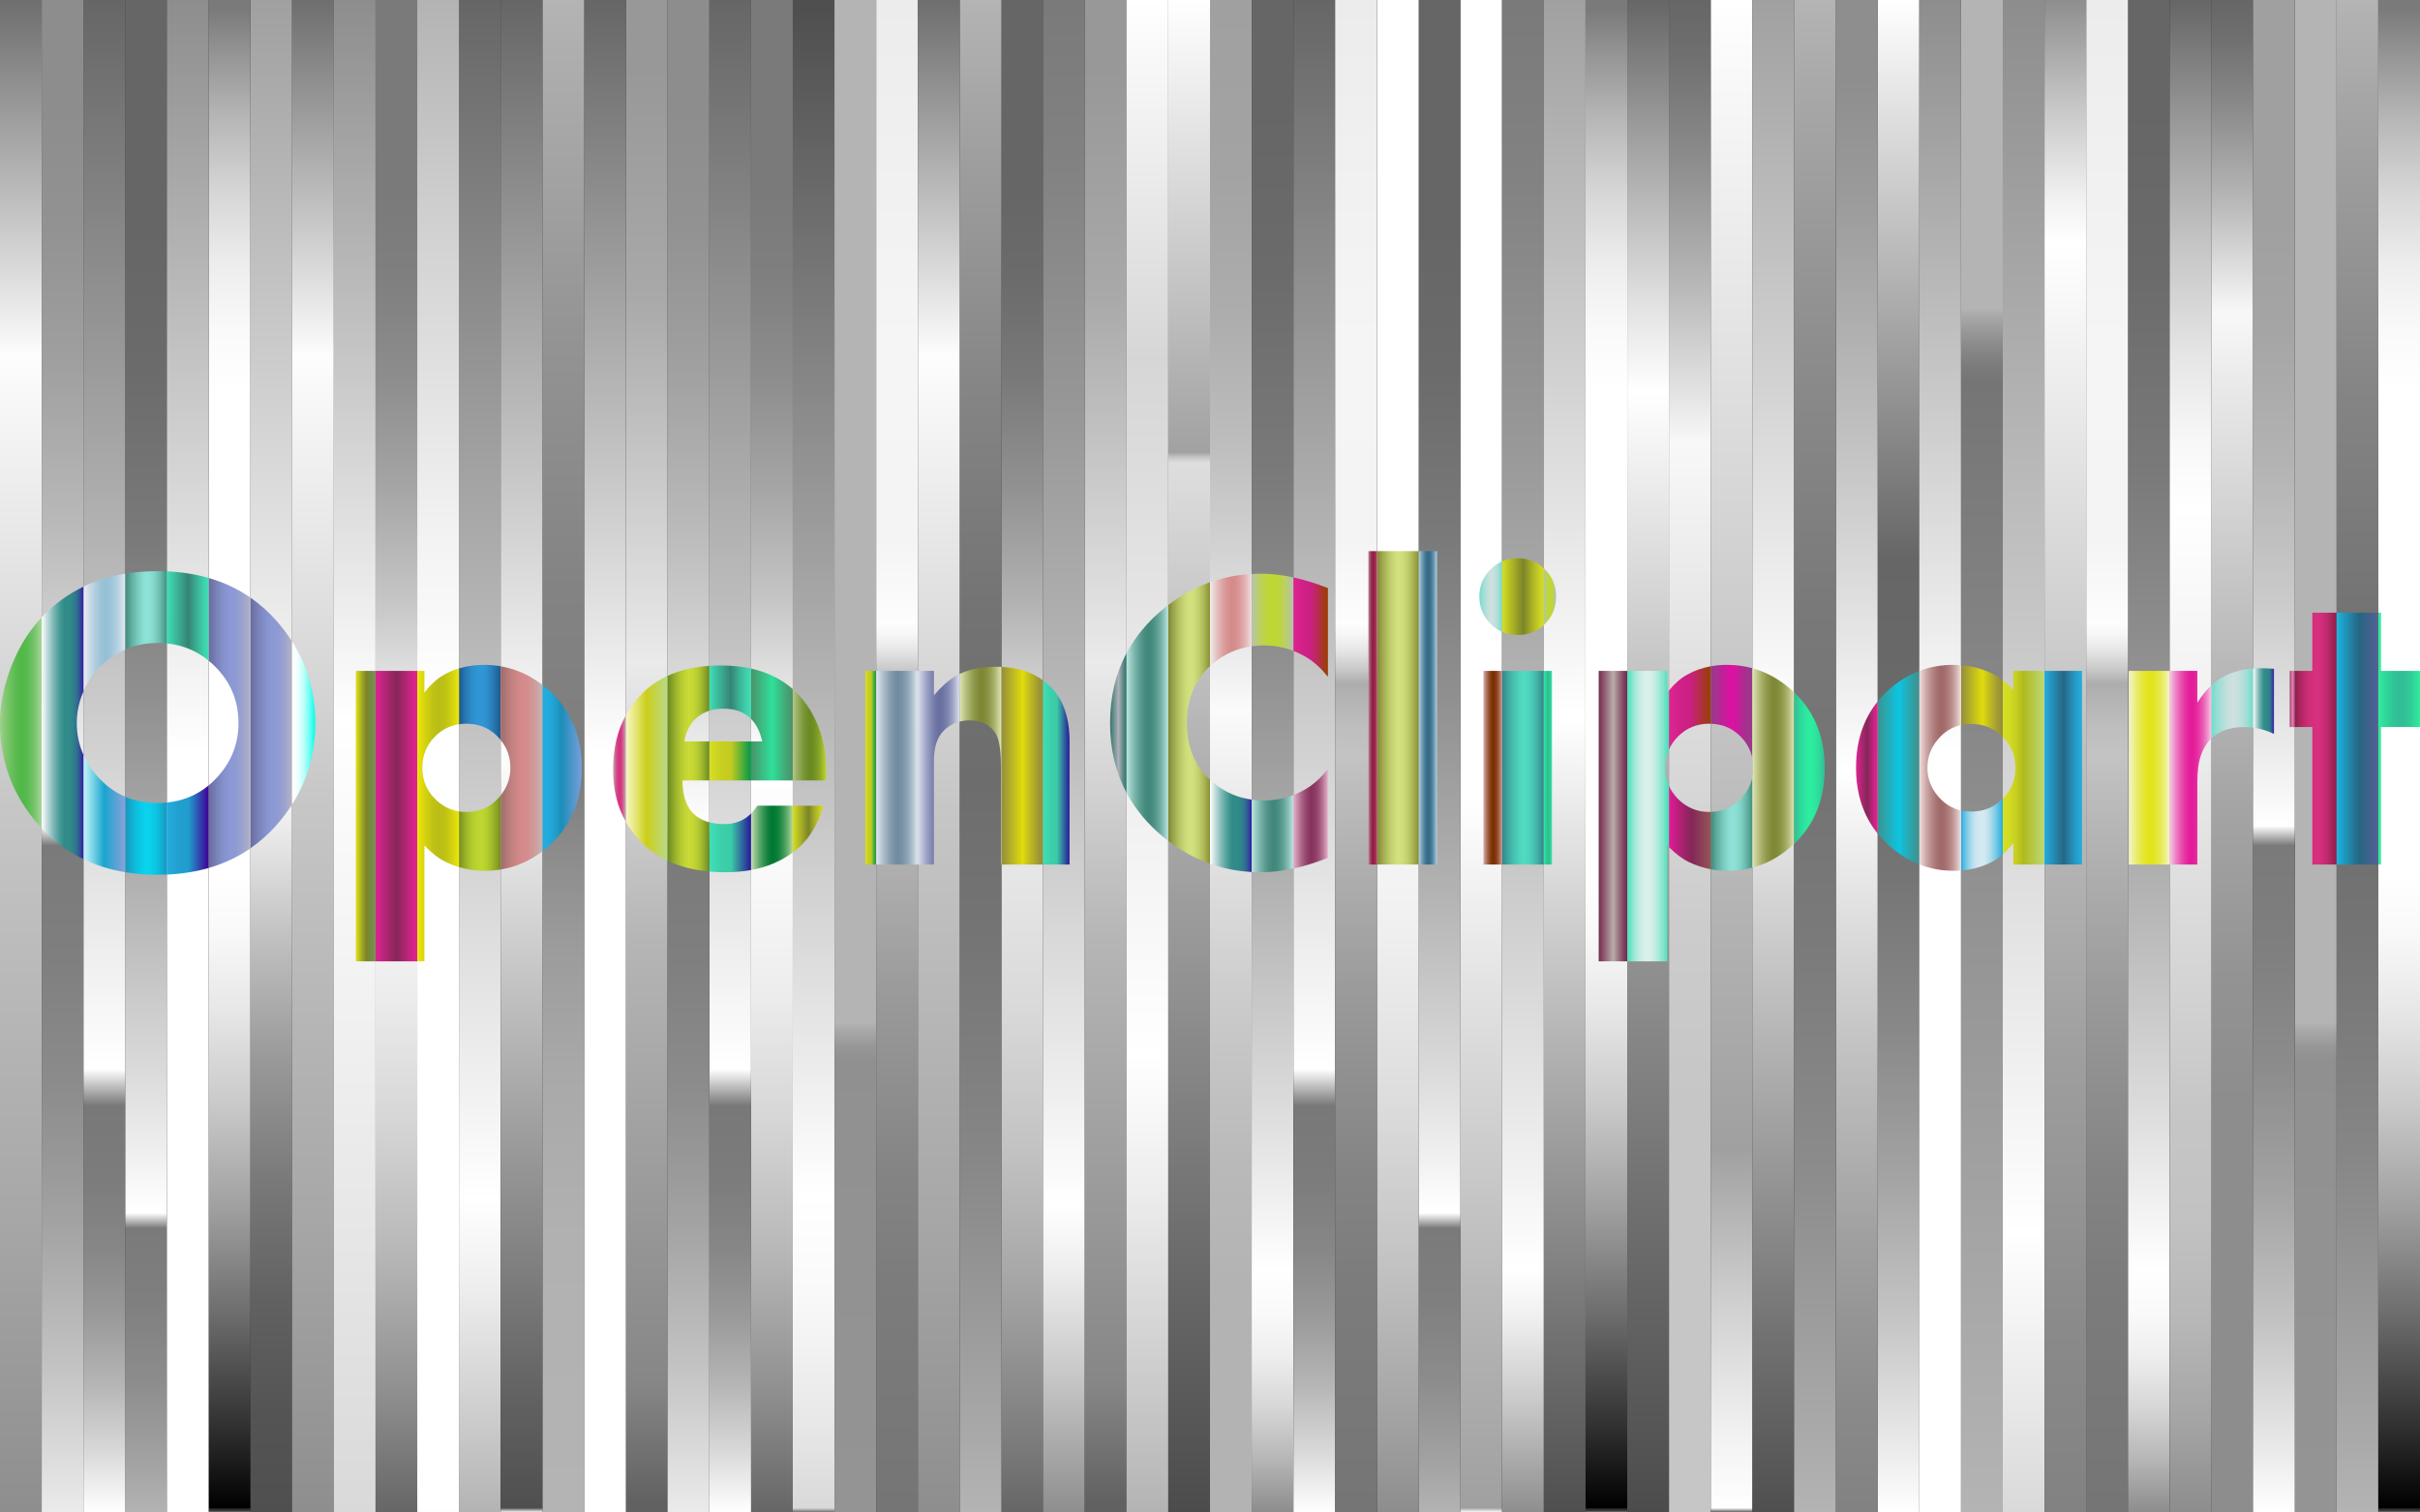 <?xml version="1.0" encoding="UTF-8"?>
<!DOCTYPE svg  PUBLIC '-//W3C//DTD SVG 1.1//EN'  'http://www.w3.org/Graphics/SVG/1.1/DTD/svg11.dtd'>
<svg enable-background="new 0 0 2560 1600" version="1.1" viewBox="0 0 2560 1600" xml:space="preserve" xmlns="http://www.w3.org/2000/svg">

	
		
			<rect x="0" y="0" width="2560" height="1600" fill="#333333" stroke="none"/>

	
		
			<linearGradient id="ck" x1="60.69" x2="1660.7" y1="800" y2="800" gradientTransform="matrix(4.4897e-11 -1 1 4.4897e-11 60.69 1660.7)" gradientUnits="userSpaceOnUse">
			<stop stop-color="#666" offset="0"/>
			<stop stop-color="#707070" offset="0"/>
			<stop stop-color="#8B8B8B" offset=".001"/>
			<stop stop-color="#B6B6B6" offset=".002"/>
			<stop stop-color="#D9D9D9" offset=".003"/>
			<stop stop-color="#E7E7E7" offset=".057"/>
			<stop stop-color="#F9F9F9" offset=".145"/>
			<stop stop-color="#fff" offset=".21"/>
			<stop stop-color="#4F4F4F" offset=".994"/>
		</linearGradient>
		<rect x="838.62" width="44.138" height="1600" fill="url(#ck)"/>
		
			<linearGradient id="bz" x1="104.83" x2="1704.8" y1="800" y2="800" gradientTransform="matrix(4.4897e-11 -1 1 4.4897e-11 104.83 1704.8)" gradientUnits="userSpaceOnUse">
			<stop stop-color="#949494" offset="0"/>
			<stop stop-color="#919191" offset=".258"/>
			<stop stop-color="#909090" offset=".299"/>
			<stop stop-color="#969696" offset=".307"/>
			<stop stop-color="#A7A7A7" offset=".318"/>
			<stop stop-color="#B4B4B4" offset=".324"/>
		</linearGradient>
		<rect x="882.76" width="44.138" height="1600" fill="url(#bz)"/>
		
			<linearGradient id="bo" x1="16.552" x2="1616.6" y1="800" y2="800" gradientTransform="matrix(4.4897e-11 -1 1 4.4897e-11 16.552 1616.6)" gradientUnits="userSpaceOnUse">
			<stop stop-color="#666" offset="0"/>
			<stop stop-color="#8E8E8E" offset=".077"/>
			<stop stop-color="#B6B6B6" offset=".169"/>
			<stop stop-color="#D6D6D6" offset=".259"/>
			<stop stop-color="#EDEDED" offset=".345"/>
			<stop stop-color="#FAFAFA" offset=".428"/>
			<stop stop-color="#fff" offset=".5"/>
			<stop stop-color="#F0F0F0" offset=".525"/>
			<stop stop-color="#C6C6C6" offset=".602"/>
			<stop stop-color="#A5A5A5" offset=".678"/>
			<stop stop-color="#8D8D8D" offset=".75"/>
			<stop stop-color="#7F7F7F" offset=".817"/>
			<stop stop-color="#7A7A7A" offset=".874"/>
		</linearGradient>
		<rect x="794.48" width="44.138" height="1600" fill="url(#bo)"/>
		
			<linearGradient id="bd" x1="-27.586" x2="1572.4" y1="800" y2="800" gradientTransform="matrix(4.4897e-11 -1 1 4.4897e-11 -27.586 1572.4)" gradientUnits="userSpaceOnUse">
			<stop stop-color="#fff" offset="0"/>
			<stop stop-color="#D7D7D7" offset=".042"/>
			<stop stop-color="#B5B5B5" offset=".085"/>
			<stop stop-color="#9A9A9A" offset=".129"/>
			<stop stop-color="#878787" offset=".173"/>
			<stop stop-color="#7C7C7C" offset=".22"/>
			<stop stop-color="#787878" offset=".269"/>
			<stop stop-color="#fff" offset=".293"/>
			<stop stop-color="#666" offset="1"/>
		</linearGradient>
		<rect x="750.34" width="44.138" height="1600" fill="url(#bd)"/>
		
			<linearGradient id="as" x1="148.97" x2="1749" y1="800" y2="800" gradientTransform="matrix(4.4897e-11 -1 1 4.4897e-11 148.97 1749)" gradientUnits="userSpaceOnUse">
			<stop stop-color="#757575" offset=".003"/>
			<stop stop-color="#7C7C7C" offset=".153"/>
			<stop stop-color="#848484" offset=".226"/>
			<stop stop-color="#999" offset=".339"/>
			<stop stop-color="#B1B1B1" offset=".435"/>
			<stop stop-color="#C3C3C3" offset=".5"/>
			<stop stop-color="#BEBEBE" offset=".52"/>
			<stop stop-color="#AFAFAF" offset=".545"/>
			<stop stop-color="#ADADAD" offset=".548"/>
			<stop stop-color="#CACACA" offset=".558"/>
			<stop stop-color="#E6E6E6" offset=".57"/>
			<stop stop-color="#F7F7F7" offset=".581"/>
			<stop stop-color="#FDFDFD" offset=".588"/>
			<stop stop-color="#F4F4F4" offset=".643"/>
			<stop stop-color="#F5F5F5" offset=".772"/>
			<stop stop-color="#ECECEC" offset="1"/>
		</linearGradient>
		<rect x="926.9" width="44.138" height="1600" fill="url(#as)"/>
		
			<linearGradient id="ah" x1="-115.86" x2="1484.1" y1="800" y2="800" gradientTransform="matrix(4.4897e-11 -1 1 4.4897e-11 -115.86 1484.1)" gradientUnits="userSpaceOnUse">
			<stop stop-color="#616161" offset=".006"/>
			<stop stop-color="#868686" offset=".084"/>
			<stop stop-color="#B6B6B6" offset=".382"/>
			<stop stop-color="#EAEAEA" offset=".562"/>
			<stop stop-color="#A9A9A9" offset=".803"/>
			<stop stop-color="#989898" offset=".955"/>
		</linearGradient>
		<rect x="662.07" width="44.138" height="1600" fill="url(#ah)"/>
		
			<linearGradient id="w" x1="-71.724" x2="1528.3" y1="800" y2="800" gradientTransform="matrix(4.4897e-11 -1 1 4.4897e-11 -71.724 1528.3)" gradientUnits="userSpaceOnUse">
			<stop stop-color="#EBEBEB" offset="0"/>
			<stop stop-color="#C3C3C3" offset=".096"/>
			<stop stop-color="#A3A3A3" offset=".19"/>
			<stop stop-color="#8C8C8C" offset=".28"/>
			<stop stop-color="#7F7F7F" offset=".366"/>
			<stop stop-color="#7A7A7A" offset=".441"/>
			<stop stop-color="#fff" offset=".454"/>
			<stop stop-color="#D9D9D9" offset=".553"/>
			<stop stop-color="#B8B8B8" offset=".657"/>
			<stop stop-color="#A0A0A0" offset=".757"/>
			<stop stop-color="#929292" offset=".85"/>
			<stop stop-color="#8D8D8D" offset=".929"/>
		</linearGradient>
		<rect x="706.21" width="44.138" height="1600" fill="url(#w)"/>
		
			<linearGradient id="l" x1="281.38" x2="1881.4" y1="800" y2="800" gradientTransform="matrix(4.4897e-11 -1 1 4.4897e-11 281.38 1881.4)" gradientUnits="userSpaceOnUse">
			<stop stop-color="#666" offset="0"/>
			<stop stop-color="#7A7A7A" offset=".043"/>
			<stop stop-color="#A2A2A2" offset=".142"/>
			<stop stop-color="#C2C2C2" offset=".239"/>
			<stop stop-color="#D9D9D9" offset=".333"/>
			<stop stop-color="#E6E6E6" offset=".422"/>
			<stop stop-color="#EBEBEB" offset=".5"/>
			<stop stop-color="#DCDCDC" offset=".525"/>
			<stop stop-color="#B2B2B2" offset=".602"/>
			<stop stop-color="#919191" offset=".678"/>
			<stop stop-color="#797979" offset=".75"/>
			<stop stop-color="#6B6B6B" offset=".817"/>
			<stop stop-color="#666" offset=".874"/>
		</linearGradient>
		<rect x="1059.3" width="44.138" height="1600" fill="url(#l)"/>
		
			<linearGradient id="a" x1="325.52" x2="1925.5" y1="800" y2="800" gradientTransform="matrix(4.4897e-11 -1 1 4.4897e-11 325.52 1925.5)" gradientUnits="userSpaceOnUse">
			<stop stop-color="#8E8E8E" offset="0"/>
			<stop stop-color="#C8C8C8" offset=".092"/>
			<stop stop-color="#F0F0F0" offset=".166"/>
			<stop stop-color="#fff" offset=".204"/>
			<stop stop-color="#ECECEC" offset=".288"/>
			<stop stop-color="#bbb" offset=".519"/>
			<stop stop-color="#989898" offset=".723"/>
			<stop stop-color="#828282" offset=".889"/>
			<stop stop-color="#7A7A7A" offset=".997"/>
		</linearGradient>
		<rect x="1103.4" width="44.138" height="1600" fill="url(#a)"/>
		
			<linearGradient id="ds" x1="369.66" x2="1969.7" y1="800" y2="800" gradientTransform="matrix(4.4897e-11 -1 1 4.4897e-11 369.66 1969.7)" gradientUnits="userSpaceOnUse">
			<stop stop-color="#616161" offset=".006"/>
			<stop stop-color="#868686" offset=".084"/>
			<stop stop-color="#B6B6B6" offset=".382"/>
			<stop stop-color="#EAEAEA" offset=".562"/>
			<stop stop-color="#A9A9A9" offset=".803"/>
			<stop stop-color="#989898" offset=".955"/>
		</linearGradient>
		<rect x="1147.6" width="44.138" height="1600" fill="url(#ds)"/>
		
			<linearGradient id="dh" x1="413.79" x2="2013.8" y1="800" y2="800" gradientTransform="matrix(4.4897e-11 -1 1 4.4897e-11 413.79 2013.8)" gradientUnits="userSpaceOnUse">
			<stop stop-color="#B3B3B3" offset="0"/>
			<stop stop-color="#BABABA" offset=".023"/>
			<stop stop-color="#ECECEC" offset=".21"/>
			<stop stop-color="#fff" offset=".302"/>
			<stop stop-color="#D6D6D6" offset=".762"/>
			<stop stop-color="#fff" offset="1"/>
			
		</linearGradient>
		<rect x="1191.7" width="44.138" height="1600" fill="url(#dh)"/>
		
			<linearGradient id="cw" x1="237.24" x2="1837.2" y1="800" y2="800" gradientTransform="matrix(4.4897e-11 -1 1 4.4897e-11 237.24 1837.2)" gradientUnits="userSpaceOnUse">
			<stop stop-color="#B4B4B4" offset="0"/>
			<stop stop-color="#A5A5A5" offset=".07"/>
			<stop stop-color="#868686" offset=".239"/>
			<stop stop-color="#747474" offset=".384"/>
			<stop stop-color="#6D6D6D" offset=".485"/>
			<stop stop-color="#737373" offset=".593"/>
			<stop stop-color="#848484" offset=".736"/>
			<stop stop-color="#9F9F9F" offset=".899"/>
			<stop stop-color="#B4B4B4" offset="1"/>
		</linearGradient>
		<rect x="1015.2" width="44.138" height="1600" fill="url(#cw)"/>
		
			<linearGradient id="cr" x1="-160" x2="1440" y1="800" y2="800" gradientTransform="matrix(4.4897e-11 -1 1 4.4897e-11 -160 1440)" gradientUnits="userSpaceOnUse">
			<stop stop-color="#fff" offset="0"/>
			
			<stop stop-color="#fff" offset=".003"/>
			<stop stop-color="#fff" offset=".503"/>
			<stop stop-color="#666" offset="1"/>
		</linearGradient>
		<rect x="617.93" width="44.138" height="1600" fill="url(#cr)"/>
		
			<linearGradient id="cq" x1="193.1" x2="1793.1" y1="800" y2="800" gradientTransform="matrix(4.4897e-11 -1 1 4.4897e-11 193.1 1793.1)" gradientUnits="userSpaceOnUse">
			<stop stop-color="#8E8E8E" offset="0"/>
			<stop stop-color="#A6A6A6" offset=".188"/>
			<stop stop-color="#C6C6C6" offset=".466"/>
			<stop stop-color="#FDFDFD" offset=".765"/>
			<stop stop-color="#F8F8F8" offset=".772"/>
			<stop stop-color="#6E6E6E" offset="1"/>
		</linearGradient>
		<rect x="971.03" width="44.138" height="1600" fill="url(#cq)"/>
		
			<linearGradient id="cp" x1="-204.14" x2="1395.9" y1="800" y2="800" gradientTransform="matrix(4.4897e-11 -1 1 4.4897e-11 -204.14 1395.9)" gradientUnits="userSpaceOnUse">
			<stop stop-color="#B4B4B4" offset="0"/>
			<stop stop-color="#B1B1B1" offset=".182"/>
			<stop stop-color="#A9A9A9" offset=".289"/>
			<stop stop-color="#9B9B9B" offset=".377"/>
			<stop stop-color="#878787" offset=".455"/>
			<stop stop-color="#7D7D7D" offset=".485"/>
			<stop stop-color="#838383" offset=".611"/>
			<stop stop-color="#949494" offset=".78"/>
			<stop stop-color="#AFAFAF" offset=".971"/>
			<stop stop-color="#B4B4B4" offset="1"/>
		</linearGradient>
		<rect x="573.79" width="44.138" height="1600" fill="url(#cp)"/>
		
			<linearGradient id="co" x1="-645.52" x2="954.48" y1="800" y2="800" gradientTransform="matrix(4.4897e-11 -1 1 4.4897e-11 -645.52 954.48)" gradientUnits="userSpaceOnUse">
			<stop stop-color="#B3B3B3" offset="0"/>
			<stop stop-color="#A3A3A3" offset=".032"/>
			<stop stop-color="#8C8C8C" offset=".088"/>
			<stop stop-color="#7F7F7F" offset=".141"/>
			<stop stop-color="#7A7A7A" offset=".188"/>
			<stop stop-color="#fff" offset=".198"/>
			<stop stop-color="#DCDCDC" offset=".287"/>
			<stop stop-color="#B2B2B2" offset=".412"/>
			<stop stop-color="#919191" offset=".534"/>
			<stop stop-color="#797979" offset=".649"/>
			<stop stop-color="#6B6B6B" offset=".757"/>
			<stop stop-color="#666" offset=".849"/>
		</linearGradient>
		<rect x="132.41" width="44.138" height="1600" fill="url(#co)"/>
		
			<linearGradient id="cn" x1="-513.1" x2="1086.9" y1="800" y2="800" gradientTransform="matrix(4.4897e-11 -1 1 4.4897e-11 -513.1 1086.9)" gradientUnits="userSpaceOnUse">
			<stop stop-color="#4F4F4F" offset="0"/>
			<stop stop-color="#545454" offset=".065"/>
			<stop stop-color="#616161" offset=".139"/>
			<stop stop-color="#787878" offset=".216"/>
			<stop stop-color="#989898" offset=".297"/>
			<stop stop-color="#C1C1C1" offset=".381"/>
			<stop stop-color="#F2F2F2" offset=".464"/>
			<stop stop-color="#fff" offset=".485"/>
			<stop stop-color="#A0A0A0" offset="1"/>
		</linearGradient>
		<rect x="264.83" width="44.138" height="1600" fill="url(#cn)"/>
		
			<linearGradient id="cm" x1="-557.24" x2="1042.8" y1="800" y2="800" gradientTransform="matrix(4.4897e-11 -1 1 4.4897e-11 -557.24 1042.8)" gradientUnits="userSpaceOnUse">
			<stop stop-color="#666" offset="0"/>
			<stop stop-color="#5C5C5C" offset=".001"/>
			<stop stop-color="#414141" offset=".001"/>
			<stop stop-color="#161616" offset=".003"/>
			<stop offset=".003"/>
			<stop stop-color="#2F2F2F" offset=".055"/>
			<stop stop-color="#6D6D6D" offset=".131"/>
			<stop stop-color="#A1A1A1" offset=".203"/>
			<stop stop-color="#CACACA" offset=".271"/>
			<stop stop-color="#E7E7E7" offset=".332"/>
			<stop stop-color="#F9F9F9" offset=".384"/>
			<stop stop-color="#fff" offset=".423"/>
			<stop stop-color="#fff" offset=".741"/>
			<stop stop-color="#FAFAFA" offset=".78"/>
			<stop stop-color="#EDEDED" offset=".825"/>
			<stop stop-color="#D6D6D6" offset=".873"/>
			<stop stop-color="#B6B6B6" offset=".922"/>
			<stop stop-color="#8E8E8E" offset=".972"/>
			<stop stop-color="#7A7A7A" offset=".994"/>
		</linearGradient>
		<rect x="220.69" width="44.138" height="1600" fill="url(#cm)"/>
		
			<linearGradient id="cl" x1="-601.38" x2="998.62" y1="800" y2="800" gradientTransform="matrix(4.4897e-11 -1 1 4.4897e-11 -601.38 998.62)" gradientUnits="userSpaceOnUse">
			<stop stop-color="#fff" offset="0"/>
			
			<stop stop-color="#fff" offset=".003"/>
			<stop stop-color="#fff" offset=".503"/>
			<stop stop-color="#8D8D8D" offset="1"/>
		</linearGradient>
		<rect x="176.55" width="44.138" height="1600" fill="url(#cl)"/>
		
			<linearGradient id="cj" x1="-689.66" x2="910.34" y1="800" y2="800" gradientTransform="matrix(4.4897e-11 -1 1 4.4897e-11 -689.66 910.34)" gradientUnits="userSpaceOnUse">
			<stop stop-color="#fff" offset="0"/>
			<stop stop-color="#D7D7D7" offset=".042"/>
			<stop stop-color="#B5B5B5" offset=".085"/>
			<stop stop-color="#9A9A9A" offset=".129"/>
			<stop stop-color="#878787" offset=".173"/>
			<stop stop-color="#7C7C7C" offset=".22"/>
			<stop stop-color="#787878" offset=".269"/>
			<stop stop-color="#fff" offset=".293"/>
			<stop stop-color="#666" offset="1"/>
		</linearGradient>
		<rect x="88.276" width="44.138" height="1600" fill="url(#cj)"/>
		
			<linearGradient id="ci" x1="-777.93" x2="822.07" y1="800" y2="800" gradientTransform="matrix(4.4897e-11 -1 1 4.4897e-11 -777.93 822.07)" gradientUnits="userSpaceOnUse">
			<stop stop-color="#8E8E8E" offset="0"/>
			<stop stop-color="#A6A6A6" offset=".188"/>
			<stop stop-color="#C6C6C6" offset=".466"/>
			<stop stop-color="#FDFDFD" offset=".765"/>
			<stop stop-color="#F8F8F8" offset=".772"/>
			<stop stop-color="#6E6E6E" offset="1"/>
		</linearGradient>
		<rect width="44.138" height="1600" fill="url(#ci)"/>
		
			<linearGradient id="ch" x1="-733.79" x2="866.21" y1="800" y2="800" gradientTransform="matrix(4.4897e-11 -1 1 4.4897e-11 -733.79 866.21)" gradientUnits="userSpaceOnUse">
			<stop stop-color="#EBEBEB" offset="0"/>
			<stop stop-color="#C3C3C3" offset=".096"/>
			<stop stop-color="#A3A3A3" offset=".19"/>
			<stop stop-color="#8C8C8C" offset=".28"/>
			<stop stop-color="#7F7F7F" offset=".366"/>
			<stop stop-color="#7A7A7A" offset=".441"/>
			<stop stop-color="#fff" offset=".454"/>
			<stop stop-color="#D9D9D9" offset=".553"/>
			<stop stop-color="#B8B8B8" offset=".657"/>
			<stop stop-color="#A0A0A0" offset=".757"/>
			<stop stop-color="#929292" offset=".85"/>
			<stop stop-color="#8D8D8D" offset=".929"/>
		</linearGradient>
		<rect x="44.138" width="44.138" height="1600" fill="url(#ch)"/>
		
			<linearGradient id="cg" x1="-292.41" x2="1307.6" y1="800" y2="800" gradientTransform="matrix(4.4897e-11 -1 1 4.4897e-11 -292.41 1307.6)" gradientUnits="userSpaceOnUse">
			<stop stop-color="#B3B3B3" offset="0"/>
			<stop stop-color="#BABABA" offset=".016"/>
			<stop stop-color="#ECECEC" offset=".144"/>
			<stop stop-color="#fff" offset=".207"/>
			
			<stop stop-color="#666" offset="1"/>
		</linearGradient>
		<rect x="485.52" width="44.138" height="1600" fill="url(#cg)"/>
		
			<linearGradient id="cf" x1="-248.28" x2="1351.7" y1="800" y2="800" gradientTransform="matrix(4.4897e-11 -1 1 4.4897e-11 -248.28 1351.7)" gradientUnits="userSpaceOnUse">
			<stop stop-color="#fff" offset="0"/>
			
			<stop stop-color="#4F4F4F" offset=".003"/>
			<stop stop-color="#626262" offset=".077"/>
			<stop stop-color="#959595" offset=".227"/>
			<stop stop-color="#E5E5E5" offset=".439"/>
			<stop stop-color="#fff" offset=".503"/>
			<stop stop-color="#666" offset="1"/>
		</linearGradient>
		<rect x="529.66" width="44.138" height="1600" fill="url(#cf)"/>
		
			<linearGradient id="ce" x1="-336.55" x2="1263.4" y1="800" y2="800" gradientTransform="matrix(4.4897e-11 -1 1 4.4897e-11 -336.55 1263.4)" gradientUnits="userSpaceOnUse">
			<stop stop-color="#FDFDFD" offset="0"/>
			<stop stop-color="#fff" offset=".003"/>
			<stop stop-color="#fff" offset=".176"/>
			<stop stop-color="#fff" offset=".213"/>
			<stop stop-color="#fff" offset=".54"/>
			<stop stop-color="#F2F2F2" offset=".649"/>
			<stop stop-color="#D1D1D1" offset=".849"/>
			<stop stop-color="#B3B3B3" offset="1"/>
		</linearGradient>
		<rect x="441.38" width="44.138" height="1600" fill="url(#ce)"/>
		
			<linearGradient id="cd" x1="-380.69" x2="1219.3" y1="800" y2="800" gradientTransform="matrix(4.4897e-11 -1 1 4.4897e-11 -380.69 1219.3)" gradientUnits="userSpaceOnUse">
			<stop stop-color="#666" offset="0"/>
			<stop stop-color="#8E8E8E" offset=".077"/>
			<stop stop-color="#B6B6B6" offset=".169"/>
			<stop stop-color="#D6D6D6" offset=".259"/>
			<stop stop-color="#EDEDED" offset=".345"/>
			<stop stop-color="#FAFAFA" offset=".428"/>
			<stop stop-color="#fff" offset=".5"/>
			<stop stop-color="#F0F0F0" offset=".525"/>
			<stop stop-color="#C6C6C6" offset=".602"/>
			<stop stop-color="#A5A5A5" offset=".678"/>
			<stop stop-color="#8D8D8D" offset=".75"/>
			<stop stop-color="#7F7F7F" offset=".817"/>
			<stop stop-color="#7A7A7A" offset=".874"/>
		</linearGradient>
		<rect x="397.24" width="44.138" height="1600" fill="url(#cd)"/>
		
			<linearGradient id="cc" x1="457.93" x2="2057.9" y1="800" y2="800" gradientTransform="matrix(4.4897e-11 -1 1 4.4897e-11 457.93 2057.9)" gradientUnits="userSpaceOnUse">
			<stop stop-color="#4C4C4C" offset="0"/>
			<stop stop-color="#6A6A6A" offset=".163"/>
			<stop stop-color="#B5B5B5" offset=".516"/>
			<stop stop-color="#DEDEDE" offset=".694"/>
			<stop stop-color="#C2C2C2" offset=".698"/>
			<stop stop-color="#A1A1A1" offset=".701"/>
			<stop stop-color="#fff" offset="1"/>
		</linearGradient>
		<rect x="1235.9" width="44.138" height="1600" fill="url(#cc)"/>
		
			<linearGradient id="cb" x1="-468.97" x2="1131" y1="800" y2="800" gradientTransform="matrix(4.4897e-11 -1 1 4.4897e-11 -468.97 1131)" gradientUnits="userSpaceOnUse">
			<stop stop-color="#8E8E8E" offset="0"/>
			<stop stop-color="#A6A6A6" offset=".188"/>
			<stop stop-color="#C6C6C6" offset=".466"/>
			<stop stop-color="#FDFDFD" offset=".765"/>
			<stop stop-color="#F8F8F8" offset=".772"/>
			<stop stop-color="#6E6E6E" offset="1"/>
		</linearGradient>
		<rect x="308.97" width="44.138" height="1600" fill="url(#cb)"/>
		
			<linearGradient id="ca" x1="-424.83" x2="1175.2" y1="800" y2="800" gradientTransform="matrix(4.4897e-11 -1 1 4.4897e-11 -424.83 1175.2)" gradientUnits="userSpaceOnUse">
			<stop stop-color="#D9D9D9" offset="0"/>
			<stop stop-color="#FCFCFC" offset=".485"/>
			<stop stop-color="#fff" offset=".525"/>
			<stop stop-color="#eee" offset=".596"/>
			<stop stop-color="#8D8D8D" offset="1"/>
		</linearGradient>
		<rect x="353.1" width="44.138" height="1600" fill="url(#ca)"/>
		
			<linearGradient id="by" x1="1340.7" x2="2940.7" y1="800" y2="800" gradientTransform="matrix(4.4897e-11 -1 1 4.4897e-11 1340.7 2940.7)" gradientUnits="userSpaceOnUse">
			<stop stop-color="#D9D9D9" offset="0"/>
			<stop stop-color="#FCFCFC" offset=".171"/>
			<stop stop-color="#fff" offset=".185"/>
			<stop stop-color="#eee" offset=".307"/>
			<stop stop-color="#8D8D8D" offset="1"/>
		</linearGradient>
		<rect x="2118.6" width="44.138" height="1600" fill="url(#by)"/>
		
			<linearGradient id="bx" x1="1473.1" x2="3073.1" y1="800" y2="800" gradientTransform="matrix(4.4897e-11 -1 1 4.4897e-11 1473.1 3073.1)" gradientUnits="userSpaceOnUse">
			<stop stop-color="#8D8D8D" offset="0"/>
			<stop stop-color="#8E8E8E" offset=".001"/>
			<stop stop-color="#B6B6B6" offset=".035"/>
			<stop stop-color="#D6D6D6" offset=".069"/>
			<stop stop-color="#EDEDED" offset=".102"/>
			<stop stop-color="#FAFAFA" offset=".133"/>
			<stop stop-color="#fff" offset=".161"/>
			<stop stop-color="#DCDCDC" offset=".267"/>
			<stop stop-color="#B2B2B2" offset=".414"/>
			<stop stop-color="#919191" offset=".557"/>
			<stop stop-color="#797979" offset=".694"/>
			<stop stop-color="#6B6B6B" offset=".821"/>
			<stop stop-color="#666" offset=".929"/>
		</linearGradient>
		<rect x="2251" width="44.138" height="1600" fill="url(#bx)"/>
		
			<linearGradient id="bw" x1="1429" x2="3029" y1="800" y2="800" gradientTransform="matrix(4.4897e-11 -1 1 4.4897e-11 1429 3029)" gradientUnits="userSpaceOnUse">
			<stop stop-color="#757575" offset=".003"/>
			<stop stop-color="#7C7C7C" offset=".153"/>
			<stop stop-color="#848484" offset=".226"/>
			<stop stop-color="#999" offset=".339"/>
			<stop stop-color="#B1B1B1" offset=".435"/>
			<stop stop-color="#C3C3C3" offset=".5"/>
			<stop stop-color="#BEBEBE" offset=".52"/>
			<stop stop-color="#AFAFAF" offset=".545"/>
			<stop stop-color="#ADADAD" offset=".548"/>
			<stop stop-color="#CACACA" offset=".558"/>
			<stop stop-color="#E6E6E6" offset=".57"/>
			<stop stop-color="#F7F7F7" offset=".581"/>
			<stop stop-color="#FDFDFD" offset=".588"/>
			<stop stop-color="#F4F4F4" offset=".643"/>
			<stop stop-color="#F5F5F5" offset=".772"/>
			<stop stop-color="#ECECEC" offset="1"/>
		</linearGradient>
		<rect x="2206.9" width="44.138" height="1600" fill="url(#bw)"/>
		
			<linearGradient id="bv" x1="1384.8" x2="2984.8" y1="800" y2="800" gradientTransform="matrix(4.4897e-11 -1 1 4.4897e-11 1384.8 2984.8)" gradientUnits="userSpaceOnUse">
			<stop stop-color="#828282" offset=".003"/>
			<stop stop-color="#8A8A8A" offset=".122"/>
			<stop stop-color="#9F9F9F" offset=".305"/>
			<stop stop-color="#C3C3C3" offset=".529"/>
			<stop stop-color="#F4F4F4" offset=".784"/>
			<stop stop-color="#fff" offset=".84"/>
			<stop stop-color="#F0F0F0" offset=".87"/>
			<stop stop-color="#C8C8C8" offset=".928"/>
			<stop stop-color="#8E8E8E" offset="1"/>
		</linearGradient>
		<rect x="2162.8" width="44.138" height="1600" fill="url(#bv)"/>
		
			<linearGradient id="bu" x1="1208.3" x2="2808.3" y1="800" y2="800" gradientTransform="matrix(4.4897e-11 -1 1 4.4897e-11 1208.3 2808.3)" gradientUnits="userSpaceOnUse">
			<stop stop-color="#fff" offset="0"/>
			<stop stop-color="#EFEFEF" offset=".033"/>
			<stop stop-color="#C5C5C5" offset=".127"/>
			<stop stop-color="#A3A3A3" offset=".223"/>
			<stop stop-color="#888" offset=".321"/>
			<stop stop-color="#757575" offset=".419"/>
			<stop stop-color="#6A6A6A" offset=".521"/>
			<stop stop-color="#666" offset=".63"/>
			<stop stop-color="#fff" offset="1"/>
		</linearGradient>
		<rect x="1986.2" width="44.138" height="1600" fill="url(#bu)"/>
		
			<linearGradient id="bt" x1="1296.6" x2="2896.6" y1="800" y2="800" gradientTransform="matrix(4.4897e-11 -1 1 4.4897e-11 1296.6 2896.6)" gradientUnits="userSpaceOnUse">
			<stop stop-color="#B4B4B4" offset="0"/>
			<stop stop-color="#757575" offset=".747"/>
			<stop stop-color="#7B7B7B" offset=".758"/>
			<stop stop-color="#8C8C8C" offset=".773"/>
			<stop stop-color="#A7A7A7" offset=".79"/>
			<stop stop-color="#B4B4B4" offset=".796"/>
		</linearGradient>
		<rect x="2074.5" width="44.138" height="1600" fill="url(#bt)"/>
		
			<linearGradient id="bs" x1="1252.4" x2="2852.4" y1="800" y2="800" gradientTransform="matrix(4.4897e-11 -1 1 4.4897e-11 1252.4 2852.4)" gradientUnits="userSpaceOnUse">
			<stop stop-color="#fff" offset="0"/>
			
			<stop stop-color="#fff" offset=".003"/>
			<stop stop-color="#fff" offset=".503"/>
			<stop stop-color="#8D8D8D" offset="1"/>
		</linearGradient>
		<rect x="2030.3" width="44.138" height="1600" fill="url(#bs)"/>
		
			<linearGradient id="br" x1="1561.4" x2="3161.4" y1="800" y2="800" gradientTransform="matrix(4.4897e-11 -1 1 4.4897e-11 1561.4 3161.4)" gradientUnits="userSpaceOnUse">
			<stop stop-color="#8D8D8D" offset=".272"/>
			<stop stop-color="#939393" offset=".355"/>
			<stop stop-color="#A5A5A5" offset=".47"/>
			<stop stop-color="#C2C2C2" offset=".603"/>
			<stop stop-color="#EAEAEA" offset=".748"/>
			<stop stop-color="#F8F8F8" offset=".793"/>
			<stop stop-color="#F2F2F2" offset=".8"/>
			<stop stop-color="#B6B6B6" offset=".869"/>
			<stop stop-color="#8B8B8B" offset=".928"/>
			<stop stop-color="#707070" offset=".973"/>
			<stop stop-color="#666" offset="1"/>
		</linearGradient>
		<rect x="2339.3" width="44.138" height="1600" fill="url(#br)"/>
		
			<linearGradient id="bq" x1="1693.8" x2="3293.8" y1="800" y2="800" gradientTransform="matrix(4.4897e-11 -1 1 4.4897e-11 1693.8 3293.8)" gradientUnits="userSpaceOnUse">
			<stop stop-color="#B4B4B4" offset="0"/>
			<stop stop-color="#A5A5A5" offset=".07"/>
			<stop stop-color="#868686" offset=".239"/>
			<stop stop-color="#747474" offset=".384"/>
			<stop stop-color="#6D6D6D" offset=".485"/>
			<stop stop-color="#737373" offset=".593"/>
			<stop stop-color="#848484" offset=".736"/>
			<stop stop-color="#9F9F9F" offset=".899"/>
			<stop stop-color="#B4B4B4" offset="1"/>
		</linearGradient>
		<rect x="2471.7" width="44.138" height="1600" fill="url(#bq)"/>
		
			<linearGradient id="bp" x1="1649.7" x2="3249.7" y1="800" y2="800" gradientTransform="matrix(4.4897e-11 -1 1 4.4897e-11 1649.7 3249.7)" gradientUnits="userSpaceOnUse">
			<stop stop-color="#949494" offset="0"/>
			<stop stop-color="#919191" offset=".258"/>
			<stop stop-color="#909090" offset=".299"/>
			<stop stop-color="#969696" offset=".307"/>
			<stop stop-color="#A7A7A7" offset=".318"/>
			<stop stop-color="#B4B4B4" offset=".324"/>
		</linearGradient>
		<rect x="2427.6" width="44.138" height="1600" fill="url(#bp)"/>
		
			<linearGradient id="bn" x1="1737.9" x2="3337.9" y1="800" y2="800" gradientTransform="matrix(4.4897e-11 -1 1 4.4897e-11 1737.9 3337.9)" gradientUnits="userSpaceOnUse">
			<stop stop-color="#666" offset="0"/>
			<stop stop-color="#5C5C5C" offset=".001"/>
			<stop stop-color="#414141" offset=".001"/>
			<stop stop-color="#161616" offset=".003"/>
			<stop offset=".003"/>
			<stop stop-color="#2F2F2F" offset=".055"/>
			<stop stop-color="#6D6D6D" offset=".131"/>
			<stop stop-color="#A1A1A1" offset=".203"/>
			<stop stop-color="#CACACA" offset=".271"/>
			<stop stop-color="#E7E7E7" offset=".332"/>
			<stop stop-color="#F9F9F9" offset=".384"/>
			<stop stop-color="#fff" offset=".423"/>
			<stop stop-color="#fff" offset=".741"/>
			<stop stop-color="#FAFAFA" offset=".78"/>
			<stop stop-color="#EDEDED" offset=".825"/>
			<stop stop-color="#D6D6D6" offset=".873"/>
			<stop stop-color="#B6B6B6" offset=".922"/>
			<stop stop-color="#8E8E8E" offset=".972"/>
			<stop stop-color="#7A7A7A" offset=".994"/>
		</linearGradient>
		<rect x="2515.9" width="44.138" height="1600" fill="url(#bn)"/>
		
			<linearGradient id="bm" x1="1517.2" x2="3117.2" y1="800" y2="800" gradientTransform="matrix(4.4897e-11 -1 1 4.4897e-11 1517.2 3117.2)" gradientUnits="userSpaceOnUse">
			<stop stop-color="#8D8D8D" offset="0"/>
			<stop stop-color="#A4A4A4" offset=".059"/>
			<stop stop-color="#B7B7B7" offset=".126"/>
			<stop stop-color="#C2C2C2" offset=".195"/>
			<stop stop-color="#C6C6C6" offset=".269"/>
			<stop stop-color="#CBCBCB" offset=".296"/>
			<stop stop-color="#F1F1F1" offset=".537"/>
			<stop stop-color="#fff" offset=".664"/>
			<stop stop-color="#F8F8F8" offset=".706"/>
			<stop stop-color="#E5E5E5" offset=".766"/>
			<stop stop-color="#C5C5C5" offset=".838"/>
			<stop stop-color="#999" offset=".919"/>
			<stop stop-color="#666" offset="1"/>
		</linearGradient>
		<rect x="2295.2" width="44.138" height="1600" fill="url(#bm)"/>
		
			<linearGradient id="bl" x1="1605.5" x2="3205.5" y1="800" y2="800" gradientTransform="matrix(4.4897e-11 -1 1 4.4897e-11 1605.5 3205.5)" gradientUnits="userSpaceOnUse">
			<stop stop-color="#fff" offset="0"/>
			<stop stop-color="#EBEBEB" offset=".038"/>
			<stop stop-color="#C3C3C3" offset=".125"/>
			<stop stop-color="#A3A3A3" offset=".211"/>
			<stop stop-color="#8C8C8C" offset=".294"/>
			<stop stop-color="#7F7F7F" offset=".372"/>
			<stop stop-color="#7A7A7A" offset=".441"/>
			<stop stop-color="#fff" offset=".454"/>
			<stop stop-color="#ECECEC" offset=".503"/>
			<stop stop-color="#CBCBCB" offset=".6"/>
			<stop stop-color="#B3B3B3" offset=".694"/>
			<stop stop-color="#A5A5A5" offset=".781"/>
			<stop stop-color="#A0A0A0" offset=".855"/>
		</linearGradient>
		<rect x="2383.4" width="44.138" height="1600" fill="url(#bl)"/>
		
			<linearGradient id="bk" x1="1164.1" x2="2764.1" y1="800" y2="800" gradientTransform="matrix(4.4897e-11 -1 1 4.4897e-11 1164.1 2764.1)" gradientUnits="userSpaceOnUse">
			<stop stop-color="#828282" offset=".003"/>
			<stop stop-color="#8A8A8A" offset=".072"/>
			<stop stop-color="#9F9F9F" offset=".179"/>
			<stop stop-color="#C3C3C3" offset=".31"/>
			<stop stop-color="#F4F4F4" offset=".459"/>
			<stop stop-color="#fff" offset=".491"/>
			<stop stop-color="#F5F5F5" offset=".523"/>
			<stop stop-color="#BEBEBE" offset=".721"/>
			<stop stop-color="#9B9B9B" offset=".868"/>
			<stop stop-color="#8E8E8E" offset=".948"/>
		</linearGradient>
		<rect x="1942.1" width="44.138" height="1600" fill="url(#bk)"/>
		
			<linearGradient id="bj" x1="766.9" x2="2366.9" y1="800" y2="800" gradientTransform="matrix(4.4897e-11 -1 1 4.4897e-11 766.9 2366.9)" gradientUnits="userSpaceOnUse">
			<stop stop-color="#fff" offset="0"/>
			
			<stop stop-color="#A0A0A0" offset=".003"/>
			<stop stop-color="#B3B3B3" offset=".121"/>
			<stop stop-color="#E5E5E5" offset=".36"/>
			<stop stop-color="#fff" offset=".472"/>
			<stop stop-color="#fff" offset="1"/>
		</linearGradient>
		<rect x="1544.8" width="44.138" height="1600" fill="url(#bj)"/>
		
			<linearGradient id="bi" x1="722.76" x2="2322.8" y1="800" y2="800" gradientTransform="matrix(4.4897e-11 -1 1 4.4897e-11 722.76 2322.8)" gradientUnits="userSpaceOnUse">
			<stop stop-color="#B3B3B3" offset="0"/>
			<stop stop-color="#A3A3A3" offset=".032"/>
			<stop stop-color="#8C8C8C" offset=".088"/>
			<stop stop-color="#7F7F7F" offset=".141"/>
			<stop stop-color="#7A7A7A" offset=".188"/>
			<stop stop-color="#fff" offset=".198"/>
			<stop stop-color="#DCDCDC" offset=".287"/>
			<stop stop-color="#B2B2B2" offset=".412"/>
			<stop stop-color="#919191" offset=".534"/>
			<stop stop-color="#797979" offset=".649"/>
			<stop stop-color="#6B6B6B" offset=".757"/>
			<stop stop-color="#666" offset=".849"/>
		</linearGradient>
		<rect x="1500.7" width="44.138" height="1600" fill="url(#bi)"/>
		
			<linearGradient id="bh" x1="678.62" x2="2278.6" y1="800" y2="800" gradientTransform="matrix(4.4897e-11 -1 1 4.4897e-11 678.62 2278.6)" gradientUnits="userSpaceOnUse">
			<stop stop-color="#8D8D8D" offset="0"/>
			<stop stop-color="#A0A0A0" offset=".053"/>
			<stop stop-color="#C2C2C2" offset=".163"/>
			<stop stop-color="#ddd" offset=".274"/>
			<stop stop-color="#F0F0F0" offset=".388"/>
			<stop stop-color="#FBFBFB" offset=".505"/>
			<stop stop-color="#fff" offset=".63"/>
			<stop stop-color="#fff" offset=".657"/>
			<stop stop-color="#fff" offset="1"/>
		</linearGradient>
		<rect x="1456.6" width="44.138" height="1600" fill="url(#bh)"/>
		
			<linearGradient id="bg" x1="502.07" x2="2102.1" y1="800" y2="800" gradientTransform="matrix(4.4897e-11 -1 1 4.4897e-11 502.07 2102.1)" gradientUnits="userSpaceOnUse">
			<stop stop-color="#B3B3B3" offset=".151"/>
			<stop stop-color="#B9B9B9" offset=".23"/>
			<stop stop-color="#CBCBCB" offset=".338"/>
			<stop stop-color="#E8E8E8" offset=".462"/>
			<stop stop-color="#FBFBFB" offset=".531"/>
			<stop stop-color="#F5F5F5" offset=".543"/>
			<stop stop-color="#D7D7D7" offset=".622"/>
			<stop stop-color="#BEBEBE" offset=".704"/>
			<stop stop-color="#ADADAD" offset=".791"/>
			<stop stop-color="#A3A3A3" offset=".885"/>
			<stop stop-color="#A0A0A0" offset="1"/>
		</linearGradient>
		<rect x="1280" width="44.138" height="1600" fill="url(#bg)"/>
		
			<linearGradient id="bf" x1="811.03" x2="2411" y1="800" y2="800" gradientTransform="matrix(4.4897e-11 -1 1 4.4897e-11 811.03 2411)" gradientUnits="userSpaceOnUse">
			<stop stop-color="#8E8E8E" offset="0"/>
			<stop stop-color="#C8C8C8" offset=".072"/>
			<stop stop-color="#F0F0F0" offset=".13"/>
			<stop stop-color="#fff" offset=".161"/>
			<stop stop-color="#ECECEC" offset=".249"/>
			<stop stop-color="#bbb" offset=".493"/>
			<stop stop-color="#989898" offset=".708"/>
			<stop stop-color="#828282" offset=".883"/>
			<stop stop-color="#7A7A7A" offset=".997"/>
		</linearGradient>
		<rect x="1589" width="44.138" height="1600" fill="url(#bf)"/>
		
			<linearGradient id="be" x1="546.21" x2="2146.2" y1="800" y2="800" gradientTransform="matrix(4.4897e-11 -1 1 4.4897e-11 546.21 2146.2)" gradientUnits="userSpaceOnUse">
			<stop stop-color="#8D8D8D" offset="0"/>
			<stop stop-color="#8E8E8E" offset=".001"/>
			<stop stop-color="#B6B6B6" offset=".035"/>
			<stop stop-color="#D6D6D6" offset=".069"/>
			<stop stop-color="#EDEDED" offset=".102"/>
			<stop stop-color="#FAFAFA" offset=".133"/>
			<stop stop-color="#fff" offset=".161"/>
			<stop stop-color="#DCDCDC" offset=".267"/>
			<stop stop-color="#B2B2B2" offset=".414"/>
			<stop stop-color="#919191" offset=".557"/>
			<stop stop-color="#797979" offset=".694"/>
			<stop stop-color="#6B6B6B" offset=".821"/>
			<stop stop-color="#666" offset=".929"/>
		</linearGradient>
		<rect x="1324.1" width="44.138" height="1600" fill="url(#be)"/>
		
			<linearGradient id="bc" x1="590.34" x2="2190.3" y1="800" y2="800" gradientTransform="matrix(4.4897e-11 -1 1 4.4897e-11 590.34 2190.3)" gradientUnits="userSpaceOnUse">
			<stop stop-color="#fff" offset="0"/>
			<stop stop-color="#D7D7D7" offset=".042"/>
			<stop stop-color="#B5B5B5" offset=".085"/>
			<stop stop-color="#9A9A9A" offset=".129"/>
			<stop stop-color="#878787" offset=".173"/>
			<stop stop-color="#7C7C7C" offset=".22"/>
			<stop stop-color="#787878" offset=".269"/>
			<stop stop-color="#fff" offset=".293"/>
			<stop stop-color="#666" offset="1"/>
		</linearGradient>
		<rect x="1368.3" width="44.138" height="1600" fill="url(#bc)"/>
		
			<linearGradient id="bb" x1="634.48" x2="2234.5" y1="800" y2="800" gradientTransform="matrix(4.4897e-11 -1 1 4.4897e-11 634.48 2234.5)" gradientUnits="userSpaceOnUse">
			<stop stop-color="#757575" offset=".003"/>
			<stop stop-color="#7C7C7C" offset=".153"/>
			<stop stop-color="#848484" offset=".226"/>
			<stop stop-color="#999" offset=".339"/>
			<stop stop-color="#B1B1B1" offset=".435"/>
			<stop stop-color="#C3C3C3" offset=".5"/>
			<stop stop-color="#BEBEBE" offset=".52"/>
			<stop stop-color="#AFAFAF" offset=".545"/>
			<stop stop-color="#ADADAD" offset=".548"/>
			<stop stop-color="#CACACA" offset=".558"/>
			<stop stop-color="#E6E6E6" offset=".57"/>
			<stop stop-color="#F7F7F7" offset=".581"/>
			<stop stop-color="#FDFDFD" offset=".588"/>
			<stop stop-color="#F4F4F4" offset=".643"/>
			<stop stop-color="#F5F5F5" offset=".772"/>
			<stop stop-color="#ECECEC" offset="1"/>
		</linearGradient>
		<rect x="1412.4" width="44.138" height="1600" fill="url(#bb)"/>
		
			<linearGradient id="ba" x1="899.31" x2="2499.3" y1="800" y2="800" gradientTransform="matrix(4.4897e-11 -1 1 4.4897e-11 899.31 2499.3)" gradientUnits="userSpaceOnUse">
			<stop stop-color="#666" offset="0"/>
			<stop stop-color="#5C5C5C" offset=".001"/>
			<stop stop-color="#414141" offset=".001"/>
			<stop stop-color="#161616" offset=".003"/>
			<stop offset=".003"/>
			<stop stop-color="#2F2F2F" offset=".055"/>
			<stop stop-color="#6D6D6D" offset=".131"/>
			<stop stop-color="#A1A1A1" offset=".203"/>
			<stop stop-color="#CACACA" offset=".271"/>
			<stop stop-color="#E7E7E7" offset=".332"/>
			<stop stop-color="#F9F9F9" offset=".384"/>
			<stop stop-color="#fff" offset=".423"/>
			<stop stop-color="#fff" offset=".741"/>
			<stop stop-color="#FAFAFA" offset=".78"/>
			<stop stop-color="#EDEDED" offset=".825"/>
			<stop stop-color="#D6D6D6" offset=".873"/>
			<stop stop-color="#B6B6B6" offset=".922"/>
			<stop stop-color="#8E8E8E" offset=".972"/>
			<stop stop-color="#7A7A7A" offset=".994"/>
		</linearGradient>
		<rect x="1677.2" width="44.138" height="1600" fill="url(#ba)"/>
		
			<linearGradient id="az" x1="1031.7" x2="2631.7" y1="800" y2="800" gradientTransform="matrix(4.4897e-11 -1 1 4.4897e-11 1031.7 2631.7)" gradientUnits="userSpaceOnUse">
			<stop stop-color="#FDFDFD" offset="0"/>
			<stop stop-color="#4C4C4C" offset="0"/>
			<stop stop-color="#4F4F4F" offset="0"/>
			<stop stop-color="#fff" offset=".003"/>
			<stop stop-color="#F2F2F2" offset=".05"/>
			<stop stop-color="#D0D0D0" offset=".137"/>
			<stop stop-color="#A0A0A0" offset=".241"/>
			<stop stop-color="#fff" offset="1"/>
		</linearGradient>
		<rect x="1809.7" width="44.138" height="1600" fill="url(#az)"/>
		
			<linearGradient id="ay" x1="855.17" x2="2455.2" y1="800" y2="800" gradientTransform="matrix(4.4897e-11 -1 1 4.4897e-11 855.17 2455.2)" gradientUnits="userSpaceOnUse">
			<stop stop-color="#4F4F4F" offset="0"/>
			<stop stop-color="#727272" offset=".118"/>
			<stop stop-color="#CBCBCB" offset=".379"/>
			<stop stop-color="#fff" offset=".525"/>
			<stop stop-color="#A0A0A0" offset="1"/>
		</linearGradient>
		<rect x="1633.1" width="44.138" height="1600" fill="url(#ay)"/>
		
			<linearGradient id="ax" x1="1075.9" x2="2675.9" y1="800" y2="800" gradientTransform="matrix(4.4897e-11 -1 1 4.4897e-11 1075.9 2675.9)" gradientUnits="userSpaceOnUse">
			<stop stop-color="#4F4F4F" offset="0"/>
			<stop stop-color="#727272" offset=".118"/>
			<stop stop-color="#CBCBCB" offset=".379"/>
			<stop stop-color="#fff" offset=".525"/>
			<stop stop-color="#A0A0A0" offset="1"/>
		</linearGradient>
		<rect x="1853.8" width="44.138" height="1600" fill="url(#ax)"/>
		
			<linearGradient id="aw" x1="987.59" x2="2587.6" y1="800" y2="800" gradientTransform="matrix(4.4897e-11 -1 1 4.4897e-11 987.59 2587.6)" gradientUnits="userSpaceOnUse">
			<stop stop-color="#C6C6C6" offset=".272"/>
			<stop stop-color="#ccc" offset=".386"/>
			<stop stop-color="#DEDEDE" offset=".542"/>
			<stop stop-color="#F8F8F8" offset=".707"/>
			<stop stop-color="#F2F2F2" offset=".716"/>
			<stop stop-color="#B6B6B6" offset=".814"/>
			<stop stop-color="#8B8B8B" offset=".897"/>
			<stop stop-color="#707070" offset=".962"/>
			<stop stop-color="#666" offset="1"/>
		</linearGradient>
		<rect x="1765.5" width="44.138" height="1600" fill="url(#aw)"/>
		
			<linearGradient id="av" x1="943.45" x2="2543.4" y1="800" y2="800" gradientTransform="matrix(4.4897e-11 -1 1 4.4897e-11 943.45 2543.4)" gradientUnits="userSpaceOnUse">
			<stop stop-color="#4C4C4C" offset="0"/>
			<stop stop-color="#6A6A6A" offset=".173"/>
			<stop stop-color="#A0A0A0" offset=".444"/>
			<stop stop-color="#fff" offset=".741"/>
			<stop stop-color="#E3E3E3" offset=".796"/>
			<stop stop-color="#9C9C9C" offset=".915"/>
			<stop stop-color="#666" offset="1"/>
		</linearGradient>
		<rect x="1721.4" width="44.138" height="1600" fill="url(#av)"/>
		
			<linearGradient id="au" x1="1120" x2="2720" y1="800" y2="800" gradientTransform="matrix(4.4897e-11 -1 1 4.4897e-11 1120 2720)" gradientUnits="userSpaceOnUse">
			<stop stop-color="#B4B4B4" offset="0"/>
			<stop stop-color="#ABABAB" offset=".045"/>
			<stop stop-color="#8C8C8C" offset=".225"/>
			<stop stop-color="#7A7A7A" offset=".378"/>
			<stop stop-color="#737373" offset=".485"/>
			<stop stop-color="#797979" offset=".599"/>
			<stop stop-color="#8A8A8A" offset=".75"/>
			<stop stop-color="#A5A5A5" offset=".922"/>
			<stop stop-color="#B4B4B4" offset="1"/>
		</linearGradient>
		<rect x="1897.9" width="44.138" height="1600" fill="url(#au)"/>
	
	
		<linearGradient id="at" x1="838.62" x2="874.08" y1="777.28" y2="777.28" gradientUnits="userSpaceOnUse">
			<stop stop-color="#B5C688" offset="0"/>
			<stop stop-color="#B1C383" offset=".017"/>
			<stop stop-color="#93AA59" offset=".17"/>
			<stop stop-color="#7C993B" offset=".309"/>
			<stop stop-color="#6F8E29" offset=".427"/>
			<stop stop-color="#6A8A22" offset=".511"/>
			<stop stop-color="#6E8E23" offset=".612"/>
			<stop stop-color="#7C9A25" offset=".721"/>
			<stop stop-color="#91AE28" offset=".834"/>
			<stop stop-color="#B0C92D" offset=".95"/>
			<stop stop-color="#BFD730" offset="1"/>
		</linearGradient>
		<path d="m874.08 825.6v-9.289c0-24.17-5.371-45.396-16.113-63.68-5.425-9.196-11.876-17.086-19.348-23.675v96.644h35.461z" fill="url(#at)"/>
		<linearGradient id="ar" x1="838.62" x2="871.21" y1="877.05" y2="877.05" gradientUnits="userSpaceOnUse">
			<stop stop-color="#D7DF23" offset="0"/>
			<stop stop-color="#838C27" offset=".469"/>
			<stop stop-color="#7B8427" offset=".511"/>
			<stop stop-color="#ABB325" offset=".727"/>
			<stop stop-color="#CBD324" offset=".903"/>
			<stop stop-color="#D7DF23" offset="1"/>
		</linearGradient>
		<path d="m846.49 895.23c10.889-10.117 19.13-24.427 24.722-42.913h-32.592v49.475c2.731-2.04 5.356-4.225 7.87-6.562z" fill="url(#ar)"/>
		<linearGradient id="aq" x1="915.36" x2="926.9" y1="812.14" y2="812.14" gradientUnits="userSpaceOnUse">
			<stop stop-color="#D7DF23" offset="0"/>
			<stop stop-color="#D6DE23" offset=".016"/>
			<stop stop-color="#C7D021" offset=".293"/>
			<stop stop-color="#C2CB20" offset=".522"/>
			<stop stop-color="#00984A" offset="1"/>
		</linearGradient>
		<rect x="915.36" y="709.72" width="11.539" height="204.84" fill="url(#aq)"/>
		<linearGradient id="ap" x1="794.48" x2="838.62" y1="766.43" y2="766.43" gradientUnits="userSpaceOnUse">
			<stop stop-color="#499369" offset="0"/>
			<stop stop-color="#2EE19A" offset=".511"/>
			<stop stop-color="#3ABF85" offset=".689"/>
			<stop stop-color="#459F71" offset=".889"/>
			<stop stop-color="#499369" offset="1"/>
		</linearGradient>
		<path d="m794.48 760.45c5.618 5.699 9.565 13.654 11.835 23.874h-11.835v41.276h44.138v-96.644c-12.049-10.626-26.765-17.855-44.138-21.699v53.193z" fill="url(#ap)"/>
		<linearGradient id="ao" x1="794.48" x2="838.62" y1="886.34" y2="886.34" gradientUnits="userSpaceOnUse">
			<stop stop-color="#C7DDB1" offset="0"/>
			<stop stop-color="#97C592" offset=".086"/>
			<stop stop-color="#61AA70" offset=".192"/>
			<stop stop-color="#379555" offset=".291"/>
			<stop stop-color="#198642" offset=".381"/>
			<stop stop-color="#077C36" offset=".457"/>
			<stop stop-color="#007932" offset=".511"/>
			<stop stop-color="#047B35" offset=".578"/>
			<stop stop-color="#12823C" offset=".65"/>
			<stop stop-color="#278E49" offset=".726"/>
			<stop stop-color="#469E5A" offset=".803"/>
			<stop stop-color="#6DB371" offset=".882"/>
			<stop stop-color="#9CCC8C" offset=".961"/>
			<stop stop-color="#B7DA9B" offset="1"/>
		</linearGradient>
		<path d="m794.48 860.64v59.723c16.968-3.104 31.69-9.282 44.138-18.577v-49.475h-37.6c-1.969 3.166-4.151 5.938-6.538 8.329z" fill="url(#ao)"/>
		<linearGradient id="an" x1="750.34" x2="794.48" y1="891.68" y2="891.68" gradientUnits="userSpaceOnUse">
			<stop stop-color="#40DFB5" offset="0"/>
			<stop stop-color="#40DFB5" offset=".001"/>
			<stop stop-color="#3CD0AA" offset=".287"/>
			<stop stop-color="#3BCBA6" offset=".522"/>
			<stop stop-color="#271898" offset="1"/>
		</linearGradient>
		<path d="m766.33 871.74c-5.926 0-11.248-0.629-15.985-1.865v52.105c5.437 0.493 11.066 0.748 16.905 0.748 9.653 0 18.719-0.802 27.233-2.36v-59.723c-7.38 7.392-16.757 11.095-28.153 11.095z" fill="url(#an)"/>
		<linearGradient id="am" x1="750.34" x2="794.48" y1="804.97" y2="804.97" gradientUnits="userSpaceOnUse">
			<stop stop-color="#D7DF23" offset="0"/>
			<stop stop-color="#D6DE23" offset=".016"/>
			<stop stop-color="#C7D021" offset=".293"/>
			<stop stop-color="#C2CB20" offset=".522"/>
			<stop stop-color="#00984A" offset="1"/>
		</linearGradient>
		<rect x="750.34" y="784.33" width="44.138" height="41.276" fill="url(#am)"/>
		<linearGradient id="al" x1="750.34" x2="794.48" y1="732.22" y2="732.22" gradientUnits="userSpaceOnUse">
			<stop stop-color="#40DFB5" offset="0"/>
			<stop stop-color="#368B79" offset=".474"/>
			<stop stop-color="#358474" offset=".511"/>
			<stop stop-color="#3BB395" offset=".724"/>
			<stop stop-color="#3FD3AC" offset=".902"/>
			<stop stop-color="#40DFB5" offset="1"/>
		</linearGradient>
		<path d="m765.26 749.67c12.401 0 22.138 3.596 29.22 10.78v-53.193c-9.844-2.178-20.536-3.278-32.089-3.278-4.124 0-8.137 0.14-12.049 0.405v47.44c4.518-1.434 9.491-2.154 14.918-2.154z" fill="url(#al)"/>
		<linearGradient id="ak" x1="926.9" x2="971.03" y1="812.14" y2="812.14" gradientUnits="userSpaceOnUse">
			<stop stop-color="#E1E9F1" offset="0"/>
			<stop stop-color="#D2DCE6" offset=".047"/>
			<stop stop-color="#A8BAC8" offset=".191"/>
			<stop stop-color="#8AA1B2" offset=".321"/>
			<stop stop-color="#7891A5" offset=".432"/>
			<stop stop-color="#718CA0" offset=".511"/>
			<stop stop-color="#7590A3" offset=".598"/>
			<stop stop-color="#839BAD" offset=".692"/>
			<stop stop-color="#98ADBC" offset=".79"/>
			<stop stop-color="#B7C6D2" offset=".89"/>
			<stop stop-color="#DEE6EF" offset=".992"/>
			<stop stop-color="#E1E9F1" offset="1"/>
		</linearGradient>
		<rect x="926.9" y="709.72" width="44.138" height="204.84" fill="url(#ak)"/>
		<linearGradient id="aj" x1="662.07" x2="706.21" y1="812.78" y2="812.78" gradientUnits="userSpaceOnUse">
			<stop stop-color="#F8F6C2" offset="0"/>
			<stop stop-color="#F2F1AB" offset=".084"/>
			<stop stop-color="#E2E36F" offset=".262"/>
			<stop stop-color="#CCCF19" offset=".494"/>
			<stop stop-color="#B9D989" offset="1"/>
		</linearGradient>
		<path d="m678.3 734.66c-6.463 6.654-11.867 13.959-16.228 21.906v112.89c2.945 5.206 6.364 10.161 10.268 14.861 9.284 11.218 20.575 19.978 33.87 26.282v-195.64c-10.621 4.917-19.926 11.482-27.91 19.702z" fill="url(#aj)"/>
		<linearGradient id="ai" x1="706.21" x2="750.34" y1="813.18" y2="813.18" gradientUnits="userSpaceOnUse">
			<stop stop-color="#6A8A22" offset="0"/>
			<stop stop-color="#93AC2B" offset=".156"/>
			<stop stop-color="#B1C631" offset=".301"/>
			<stop stop-color="#C3D535" offset=".424"/>
			<stop stop-color="#CADB36" offset=".511"/>
			<stop stop-color="#C6D735" offset=".605"/>
			<stop stop-color="#B8CC32" offset=".708"/>
			<stop stop-color="#A3BA2E" offset=".814"/>
			<stop stop-color="#84A028" offset=".922"/>
			<stop stop-color="#6A8A22" offset="1"/>
		</linearGradient>
		<path d="m722 825.6h28.344v-41.276h-26.358c1.6-9.896 5.408-17.769 11.423-23.636 4.241-4.098 9.224-7.052 14.935-8.864v-47.44c-16.626 1.128-31.341 4.651-44.138 10.575v195.64c12.84 6.087 27.557 9.874 44.138 11.377v-52.105c-18.892-4.93-28.344-19.679-28.344-44.268z" fill="url(#ai)"/>
		<linearGradient id="ag" x1="1059.3" x2="1103.4" y1="810" y2="810" gradientUnits="userSpaceOnUse">
			<stop stop-color="#938D3C" offset="0"/>
			<stop stop-color="#E1DC0D" offset=".511"/>
			<stop stop-color="#BFB922" offset=".692"/>
			<stop stop-color="#9F9935" offset=".89"/>
			<stop stop-color="#938D3C" offset="1"/>
		</linearGradient>
		<path d="m1059.3 914.56h44.138v-194.86c-11.973-8.729-26.681-13.485-44.138-14.265v209.12z" fill="url(#ag)"/>
		<linearGradient id="af" x1="1103.4" x2="1131.5" y1="817.13" y2="817.13" gradientUnits="userSpaceOnUse">
			<stop stop-color="#40DFB5" offset="0"/>
			<stop stop-color="#40DFB5" offset=".001"/>
			<stop stop-color="#3CD0AA" offset=".287"/>
			<stop stop-color="#3BCBA6" offset=".522"/>
			<stop stop-color="#271898" offset="1"/>
		</linearGradient>
		<path d="m1131.4 914.56v-130.45c0-27.076-7.854-47.383-23.581-60.921-1.426-1.231-2.907-2.382-4.421-3.486v194.86h28.002z" fill="url(#af)"/>
		<linearGradient id="ae" x1="1174.3" x2="1191.7" y1="764.82" y2="764.82" gradientUnits="userSpaceOnUse">
			<stop stop-color="#36756B" offset="0"/>
			<stop stop-color="#8A9FA2" offset=".365"/>
			<stop stop-color="#ADB1B9" offset=".511"/>
			<stop stop-color="#97A6AA" offset=".587"/>
			<stop stop-color="#638B88" offset=".777"/>
			<stop stop-color="#427B73" offset=".921"/>
			<stop stop-color="#36756B" offset="1"/>
		</linearGradient>
		<path d="m1174.3 764.9c0 27.499 5.826 52.13 17.453 73.906v-147.99c-11.626 21.812-17.453 46.502-17.453 74.082z" fill="url(#ae)"/>
		<linearGradient id="ad" x1="1191.7" x2="1235.9" y1="764.79" y2="764.79" gradientUnits="userSpaceOnUse">
			<stop stop-color="#BAE6E0" offset="0"/>
			<stop stop-color="#A1D2CB" offset=".072"/>
			<stop stop-color="#77B2A8" offset=".208"/>
			<stop stop-color="#599A8F" offset=".332"/>
			<stop stop-color="#478C7F" offset=".437"/>
			<stop stop-color="#40877A" offset=".511"/>
			<stop stop-color="#448A7E" offset=".594"/>
			<stop stop-color="#529589" offset=".684"/>
			<stop stop-color="#67A69B" offset=".778"/>
			<stop stop-color="#86BDB4" offset=".874"/>
			<stop stop-color="#ADDCD5" offset=".97"/>
			<stop stop-color="#BAE6E0" offset="1"/>
		</linearGradient>
		<path d="m1231.7 643.28c-17.168 13.933-30.472 29.784-39.937 47.539v147.99c9.464 17.726 22.768 33.562 39.937 47.495 1.391 1.125 2.793 2.215 4.201 3.288v-249.6c-1.408 1.073-2.811 2.163-4.201 3.287z" fill="url(#ad)"/>
		<linearGradient id="ac" x1="1015.2" x2="1059.3" y1="809.93" y2="809.93" gradientUnits="userSpaceOnUse">
			<stop stop-color="#DFE6B2" offset="0"/>
			<stop stop-color="#C8CF94" offset=".084"/>
			<stop stop-color="#A8B06A" offset=".216"/>
			<stop stop-color="#919A4C" offset=".336"/>
			<stop stop-color="#838C3A" offset=".439"/>
			<stop stop-color="#7E8733" offset=".511"/>
			<stop stop-color="#818A37" offset=".592"/>
			<stop stop-color="#8B9445" offset=".68"/>
			<stop stop-color="#9CA45A" offset=".772"/>
			<stop stop-color="#B3BB79" offset=".866"/>
			<stop stop-color="#D1D8A0" offset=".961"/>
			<stop stop-color="#DFE6B2" offset="1"/>
		</linearGradient>
		<path d="m1054.1 705.31c-15.228 0-28.202 2.543-38.931 7.62v50.403c3.311-0.856 6.818-1.295 10.531-1.295 11.993 0 20.988 4.341 26.984 13.005 4.102 5.886 6.144 17.861 6.144 35.923v103.6h0.479v-209.12c-1.713-0.077-3.442-0.129-5.207-0.129z" fill="url(#ac)"/>
		<linearGradient id="ab" x1="648.5" x2="662.07" y1="813.01" y2="813.01" gradientUnits="userSpaceOnUse">
			<stop stop-color="#C3B5B3" offset="0"/>
			<stop stop-color="#C98EA4" offset=".082"/>
			<stop stop-color="#CE6C97" offset=".169"/>
			<stop stop-color="#D2528C" offset=".259"/>
			<stop stop-color="#D53F85" offset=".35"/>
			<stop stop-color="#D63480" offset=".444"/>
			<stop stop-color="#D7307F" offset=".545"/>
			<stop stop-color="#D63681" offset=".609"/>
			<stop stop-color="#D44788" offset=".695"/>
			<stop stop-color="#CF6393" offset=".793"/>
			<stop stop-color="#C98AA2" offset=".901"/>
			<stop stop-color="#C3B5B3" offset="1"/>
		</linearGradient>
		<path d="m648.5 814.35c0 20.758 4.528 39.125 13.571 55.11v-112.89c-9.043 16.481-13.571 35.737-13.571 57.777z" fill="url(#ab)"/>
		<linearGradient id="aa" x1="971.03" x2="1015.2" y1="812.14" y2="812.14" gradientUnits="userSpaceOnUse">
			<stop stop-color="#DEE0F1" offset="0"/>
			<stop stop-color="#C9CCE3" offset=".062"/>
			<stop stop-color="#9FA4C6" offset=".201"/>
			<stop stop-color="#8188B1" offset=".328"/>
			<stop stop-color="#6F76A5" offset=".435"/>
			<stop stop-color="#6870A0" offset=".511"/>
			<stop stop-color="#6C74A3" offset=".595"/>
			<stop stop-color="#7A81AC" offset=".687"/>
			<stop stop-color="#8F95BB" offset=".782"/>
			<stop stop-color="#AEB2D0" offset=".88"/>
			<stop stop-color="#D5D7EB" offset=".979"/>
			<stop stop-color="#DEE0F1" offset="1"/>
		</linearGradient>
		<path d="m1011.1 715.02c-7.063 3.973-14.771 10.816-23.14 20.528v-25.825h-16.943v204.84h16.943v-109.7c0-14.347 3.366-24.887 10.098-31.619 4.927-4.939 10.631-8.234 17.097-9.907v-50.403c-1.388 0.657-2.743 1.351-4.055 2.093z" fill="url(#aa)"/>
		<linearGradient id="z" x1="573.79" x2="615.39" y1="812.51" y2="812.51" gradientUnits="userSpaceOnUse">
			<stop stop-color="#23ADDF" offset="0"/>
			<stop stop-color="#22AADB" offset=".16"/>
			<stop stop-color="#21A0CF" offset=".316"/>
			<stop stop-color="#1D8FBC" offset=".471"/>
			<stop stop-color="#1D8DB9" offset=".489"/>
			<stop stop-color="#76A0D9" offset="1"/>
		</linearGradient>
		<path d="m579.02 896.26c24.243-20.859 36.365-48.799 36.365-83.785 0-34.397-11.827-62.043-35.482-82.92-2.007-1.767-4.05-3.421-6.114-5.009v175.94c1.764-1.35 3.513-2.742 5.231-4.224z" fill="url(#z)"/>
		<linearGradient id="y" x1="132.41" x2="176.55" y1="884.11" y2="884.11" gradientUnits="userSpaceOnUse">
			<stop stop-color="#1795BD" offset="0"/>
			<stop stop-color="#159CC3" offset=".039"/>
			<stop stop-color="#0FBADA" offset=".231"/>
			<stop stop-color="#0ACCE9" offset=".395"/>
			<stop stop-color="#09D3EE" offset=".511"/>
			<stop stop-color="#0ACFEA" offset=".63"/>
			<stop stop-color="#0DC1E0" offset=".759"/>
			<stop stop-color="#12ACCF" offset=".893"/>
			<stop stop-color="#1795BD" offset="1"/>
		</linearGradient>
		<path d="m166.65 849.44c-12.49 0-23.901-2.202-34.236-6.605v79.815c10.854 1.807 22.262 2.72 34.236 2.72 3.345 0 6.645-0.071 9.902-0.211v-76.201c-3.223 0.32-6.523 0.482-9.902 0.482z" fill="url(#y)"/>
		<linearGradient id="x" x1="132.41" x2="176.55" y1="645.66" y2="645.66" gradientUnits="userSpaceOnUse">
			<stop stop-color="#40877A" offset="0"/>
			<stop stop-color="#60ACA0" offset=".149"/>
			<stop stop-color="#79CABE" offset=".296"/>
			<stop stop-color="#88DCD0" offset=".422"/>
			<stop stop-color="#8EE2D7" offset=".511"/>
			<stop stop-color="#8ADED3" offset=".61"/>
			<stop stop-color="#7FD2C5" offset=".717"/>
			<stop stop-color="#6CBDB0" offset=".829"/>
			<stop stop-color="#51A191" offset=".942"/>
			<stop stop-color="#41907F" offset="1"/>
		</linearGradient>
		<path d="m166.65 680.14c3.374 0 6.674 0.168 9.902 0.498v-76.217c-3.257-0.14-6.558-0.211-9.902-0.211-11.974 0-23.382 0.908-34.236 2.704v80.188c10.633-4.634 22.041-6.962 34.236-6.962z" fill="url(#x)"/>
		<linearGradient id="v" x1="264.83" x2="308.97" y1="764.79" y2="764.79" gradientUnits="userSpaceOnUse">
			<stop stop-color="#696B9D" offset="0"/>
			<stop stop-color="#6A6C9E" offset=".006"/>
			<stop stop-color="#7B84BC" offset=".211"/>
			<stop stop-color="#8693CE" offset=".387"/>
			<stop stop-color="#8A98D5" offset=".511"/>
			<stop stop-color="#8E9BD3" offset=".66"/>
			<stop stop-color="#9CA3CE" offset=".821"/>
			<stop stop-color="#B1B1C5" offset=".988"/>
			<stop stop-color="#B3B2C4" offset="1"/>
		</linearGradient>
		<path d="m264.83 632.13v265.33c10.099-6.976 19.389-15.25 27.857-24.841 6.116-6.942 11.539-14.139 16.281-21.587v-172.47c-4.742-7.455-10.165-14.656-16.281-21.598-8.468-9.592-17.758-17.865-27.857-24.841z" fill="url(#v)"/>
		<linearGradient id="u" x1="220.69" x2="264.83" y1="764.79" y2="764.79" gradientUnits="userSpaceOnUse">
			<stop stop-color="#696B9D" offset="0"/>
			<stop stop-color="#6A6C9E" offset=".006"/>
			<stop stop-color="#7B84BC" offset=".211"/>
			<stop stop-color="#8693CE" offset=".387"/>
			<stop stop-color="#8A98D5" offset=".511"/>
			<stop stop-color="#8E9BD3" offset=".66"/>
			<stop stop-color="#9CA3CE" offset=".821"/>
			<stop stop-color="#B1B1C5" offset=".988"/>
			<stop stop-color="#B3B2C4" offset="1"/>
		</linearGradient>
		<path d="m220.69 611.37v87.53c3.928 3.219 7.677 6.846 11.24 10.894 13.575 15.488 20.362 33.863 20.362 55.108 0 20.804-6.787 39.106-20.362 54.888-3.537 4.124-7.286 7.811-11.24 11.074v87.35c16.127-4.65 30.839-11.569 44.138-20.755v-265.33c-13.299-9.186-28.011-16.105-44.138-20.755z" fill="url(#u)"/>
		<linearGradient id="t" x1="176.55" x2="220.69" y1="651.66" y2="651.66" gradientUnits="userSpaceOnUse">
			<stop stop-color="#40DFB5" offset="0"/>
			<stop stop-color="#368B79" offset=".474"/>
			<stop stop-color="#358474" offset=".511"/>
			<stop stop-color="#3BB395" offset=".724"/>
			<stop stop-color="#3FD3AC" offset=".902"/>
			<stop stop-color="#40DFB5" offset="1"/>
		</linearGradient>
		<path d="m220.69 698.9v-87.53c-13.695-3.948-28.404-6.269-44.138-6.946v76.217c16.647 1.701 31.358 7.788 44.138 18.259z" fill="url(#t)"/>
		<linearGradient id="s" x1="176.55" x2="220.69" y1="878.01" y2="878.01" gradientUnits="userSpaceOnUse">
			<stop stop-color="#23ADDF" offset="0"/>
			<stop stop-color="#23ADDF" offset=".001"/>
			<stop stop-color="#21A0D0" offset=".287"/>
			<stop stop-color="#209CCB" offset=".522"/>
			<stop stop-color="#3F0098" offset="1"/>
		</linearGradient>
		<path d="m176.55 848.96v76.201c15.734-0.677 30.443-2.998 44.138-6.946v-87.35c-12.596 10.392-27.307 16.425-44.138 18.095z" fill="url(#s)"/>
		<linearGradient id="r" x1="88.276" x2="132.41" y1="669.15" y2="669.15" gradientUnits="userSpaceOnUse">
			<stop stop-color="#EDEDF1" offset="0"/>
			<stop stop-color="#CDDCE7" offset=".133"/>
			<stop stop-color="#AFCDDD" offset=".287"/>
			<stop stop-color="#9DC3D7" offset=".418"/>
			<stop stop-color="#96C0D5" offset=".511"/>
			<stop stop-color="#9AC2D7" offset=".619"/>
			<stop stop-color="#A8CADC" offset=".735"/>
			<stop stop-color="#BDD5E4" offset=".857"/>
			<stop stop-color="#DCE6EF" offset=".981"/>
			<stop stop-color="#E1E9F1" offset="1"/>
		</linearGradient>
		<path d="m117.74 695.3c4.714-3.259 9.607-5.986 14.674-8.194v-80.188c-15.917 2.635-30.63 7.2-44.138 13.699v110.76c6.326-14.81 16.135-26.841 29.464-36.074z" fill="url(#r)"/>
		<linearGradient id="q" x1="88.276" x2="132.41" y1="860.61" y2="860.61" gradientUnits="userSpaceOnUse">
			<stop stop-color="#C2F4F8" offset="0"/>
			<stop stop-color="#ABE9F2" offset=".084"/>
			<stop stop-color="#6FCDE4" offset=".262"/>
			<stop stop-color="#19A5CF" offset=".494"/>
			<stop stop-color="#89A1D9" offset="1"/>
		</linearGradient>
		<path d="m101.59 819.57c-5.599-6.631-10.024-13.634-13.314-20.996v110.31c13.509 6.532 28.224 11.118 44.138 13.767v-79.815c-11.643-4.961-21.918-12.715-30.824-23.268z" fill="url(#q)"/>
		<linearGradient id="p" x2="44.138" y1="764.68" y2="764.68" gradientUnits="userSpaceOnUse">
			<stop stop-color="#9FD18B" offset="0"/>
			<stop stop-color="#87C977" offset=".108"/>
			<stop stop-color="#69C05D" offset=".272"/>
			<stop stop-color="#57BA4E" offset=".412"/>
			<stop stop-color="#50B848" offset=".511"/>
			<stop stop-color="#54B94C" offset=".609"/>
			<stop stop-color="#62BE58" offset=".715"/>
			<stop stop-color="#77C56D" offset=".825"/>
			<stop stop-color="#96CF89" offset=".937"/>
			<stop stop-color="#AAD69C" offset="1"/>
		</linearGradient>
		<path d="m44.138 876.24v-223.13c-1.188 1.263-2.366 2.542-3.524 3.853-12.361 13.979-22.22 30.792-29.577 50.436s-11.037 38.811-11.037 57.499c0 40.908 13.612 76.813 40.835 107.72 1.086 1.231 2.19 2.435 3.303 3.623z" fill="url(#p)"/>
		<linearGradient id="o" x1="44.138" x2="88.276" y1="764.75" y2="764.75" gradientUnits="userSpaceOnUse">
			<stop stop-color="#fff" offset="0"/>
			<stop stop-color="#BDDAD9" offset=".136"/>
			<stop stop-color="#81B9B7" offset=".275"/>
			<stop stop-color="#55A19D" offset=".394"/>
			<stop stop-color="#3A928E" offset=".485"/>
			<stop stop-color="#308C88" offset=".539"/>
			<stop stop-color="#308A89" offset=".678"/>
			<stop stop-color="#30818B" offset=".759"/>
			<stop stop-color="#30738F" offset=".825"/>
			<stop stop-color="#315F94" offset=".883"/>
			<stop stop-color="#31459B" offset=".936"/>
			<stop stop-color="#3226A3" offset=".984"/>
			<stop stop-color="#321AA6" offset="1"/>
		</linearGradient>
		<path d="m81.228 764.9c0-9.878 1.766-19.626 5.316-29.21 0.542-1.469 1.127-2.902 1.732-4.32v-110.76c-16.513 7.945-31.225 18.778-44.138 32.498v223.13c12.917 13.781 27.63 24.663 44.138 32.645v-110.31c-4.686-10.486-7.048-21.707-7.048-33.671z" fill="url(#o)"/>
		<linearGradient id="n" x1="485.52" x2="529.66" y1="743.08" y2="743.08" gradientUnits="userSpaceOnUse">
			<stop stop-color="#1F578C" offset="0"/>
			<stop stop-color="#22649B" offset=".054"/>
			<stop stop-color="#287AB5" offset=".171"/>
			<stop stop-color="#2D8AC8" offset=".29"/>
			<stop stop-color="#2F94D3" offset=".413"/>
			<stop stop-color="#3097D7" offset=".545"/>
			<stop stop-color="#2F92D1" offset=".637"/>
			<stop stop-color="#2B83C0" offset=".761"/>
			<stop stop-color="#246BA4" offset=".902"/>
			<stop stop-color="#1F578C" offset="1"/>
		</linearGradient>
		<path d="m493.33 765.57c14.494 0 26.359 5.463 35.592 16.371 0.253 0.296 0.492 0.598 0.737 0.898v-78.015c-5.724-0.988-11.601-1.499-17.641-1.499-9.452 0-18.276 1.256-26.498 3.748v59.084c2.52-0.384 5.12-0.587 7.81-0.587z" fill="url(#n)"/>
		<linearGradient id="m" x1="485.52" x2="529.66" y1="881.28" y2="881.28" gradientUnits="userSpaceOnUse">
			<stop stop-color="#738C1F" offset="0"/>
			<stop stop-color="#839C23" offset=".057"/>
			<stop stop-color="#9DB628" offset=".173"/>
			<stop stop-color="#B0C82D" offset=".291"/>
			<stop stop-color="#BBD32F" offset=".413"/>
			<stop stop-color="#BFD730" offset=".545"/>
			<stop stop-color="#B9D12F" offset=".636"/>
			<stop stop-color="#A8C02B" offset=".759"/>
			<stop stop-color="#8CA525" offset=".899"/>
			<stop stop-color="#738C1F" offset="1"/>
		</linearGradient>
		<path d="m528.7 842.56c-9.087 10.908-20.877 16.371-35.372 16.371-2.688 0-5.287-0.209-7.809-0.604v58.956c8.68 2.59 17.73 3.893 27.16 3.893 5.817 0 11.472-0.47 16.979-1.372v-78.425c-0.316 0.395-0.629 0.791-0.958 1.181z" fill="url(#m)"/>
		<linearGradient id="k" x1="529.66" x2="573.79" y1="812.31" y2="812.31" gradientUnits="userSpaceOnUse">
			<stop stop-color="#9D6E69" offset="0"/>
			<stop stop-color="#9E6E6A" offset=".006"/>
			<stop stop-color="#BC7E7C" offset=".211"/>
			<stop stop-color="#CE8787" offset=".387"/>
			<stop stop-color="#D58A8B" offset=".511"/>
			<stop stop-color="#D38E8F" offset=".656"/>
			<stop stop-color="#CE9C9B" offset=".813"/>
			<stop stop-color="#C6B1AF" offset=".976"/>
			<stop stop-color="#C4B5B2" offset="1"/>
		</linearGradient>
		<path d="m529.66 782.84c6.823 8.362 10.245 18.175 10.245 29.415 0 10.866-3.421 20.57-10.245 29.133v78.425c16.028-2.624 30.738-9.072 44.138-19.328v-175.94c-13.496-10.389-28.205-16.972-44.138-19.722v78.015z" fill="url(#k)"/>
		<linearGradient id="j" x1="441.38" x2="485.52" y1="862.02" y2="862.02" gradientUnits="userSpaceOnUse">
			<stop stop-color="#EEE809" offset="0"/>
			<stop stop-color="#D2D110" offset=".2"/>
			<stop stop-color="#C0C215" offset=".382"/>
			<stop stop-color="#B9BD17" offset=".511"/>
			<stop stop-color="#BDC116" offset=".64"/>
			<stop stop-color="#CBCB12" offset=".781"/>
			<stop stop-color="#E0DD0D" offset=".927"/>
			<stop stop-color="#EEE809" offset="1"/>
		</linearGradient>
		<path d="m460.36 845.32c-9.068-9.068-13.612-20.086-13.612-33.072 0-13.133 4.506-24.188 13.501-33.183 7.153-7.139 15.574-11.439 25.263-12.915v-59.084c-5.474 1.659-10.684 3.862-15.625 6.626-7.486 4.12-14.476 10.448-20.932 18.983v-22.956h-7.581v307.25h7.581v-122.5c7.781 8.093 15.359 13.906 22.698 17.438 4.509 2.18 9.13 3.967 13.859 5.378v-58.957c-9.576-1.498-17.96-5.829-25.152-13.007z" fill="url(#j)"/>
		<linearGradient id="i" x1="397.24" x2="441.38" y1="863.35" y2="863.35" gradientUnits="userSpaceOnUse">
			<stop stop-color="#DF2391" offset="0"/>
			<stop stop-color="#8B275C" offset=".474"/>
			<stop stop-color="#842758" offset=".511"/>
			<stop stop-color="#B32575" offset=".724"/>
			<stop stop-color="#D32489" offset=".902"/>
			<stop stop-color="#DF2391" offset="1"/>
		</linearGradient>
		<rect x="397.24" y="709.72" width="44.138" height="307.25" fill="url(#i)"/>
		<linearGradient id="h" x1="1235.9" x2="1280" y1="764.82" y2="764.82" gradientUnits="userSpaceOnUse">
			<stop stop-color="#7E8733" offset="0"/>
			<stop stop-color="#A0AB51" offset=".144"/>
			<stop stop-color="#BCC969" offset=".293"/>
			<stop stop-color="#CDDB79" offset=".421"/>
			<stop stop-color="#D3E27E" offset=".511"/>
			<stop stop-color="#CFDE7A" offset=".614"/>
			<stop stop-color="#C3D06E" offset=".725"/>
			<stop stop-color="#AFBB5A" offset=".841"/>
			<stop stop-color="#939C3E" offset=".959"/>
			<stop stop-color="#889032" offset="1"/>
		</linearGradient>
		<path d="m1255.5 764.9c0-25.023 8.183-45.092 24.501-60.227v-88.766c-15.583 5.509-30.294 13.542-44.138 24.085v249.6c13.884 10.579 28.596 18.63 44.138 24.141v-88.822c-16.318-15.124-24.501-35.12-24.501-60.007z" fill="url(#h)"/>
		<linearGradient id="g" x1="308.97" x2="333.52" y1="764.8" y2="764.8" gradientUnits="userSpaceOnUse">
			<stop stop-color="#fff" offset="0"/>
			<stop stop-color="#FBFFFF" offset=".117"/>
			<stop stop-color="#EEFFFE" offset=".242"/>
			<stop stop-color="#D9FFFC" offset=".37"/>
			<stop stop-color="#BBFFF9" offset=".5"/>
			<stop stop-color="#95FFF6" offset=".632"/>
			<stop stop-color="#66FFF2" offset=".766"/>
			<stop stop-color="#2FFFEE" offset=".898"/>
			<stop stop-color="#00FFEA" offset="1"/>
		</linearGradient>
		<path d="m333.52 764.9c0-31.832-8.189-60.61-24.554-86.338v172.47c16.365-25.702 24.554-54.41 24.554-86.128z" fill="url(#g)"/>
		<linearGradient id="f" x1="376.34" x2="397.24" y1="863.35" y2="863.35" gradientUnits="userSpaceOnUse">
			<stop stop-color="#E2E41A" offset="0"/>
			<stop stop-color="#C2C61E" offset=".152"/>
			<stop stop-color="#8F9724" offset=".419"/>
			<stop stop-color="#7B8427" offset=".551"/>
			<stop stop-color="#6F9455" offset="1"/>
		</linearGradient>
		<rect x="376.34" y="709.72" width="20.901" height="307.25" fill="url(#f)"/>
		<linearGradient id="e" x1="2118.6" x2="2162.8" y1="812.14" y2="812.14" gradientUnits="userSpaceOnUse">
			<stop stop-color="#D7DF23" offset="0"/>
			<stop stop-color="#D3DB22" offset=".158"/>
			<stop stop-color="#C7D021" offset=".312"/>
			<stop stop-color="#B4BD1E" offset=".465"/>
			<stop stop-color="#B0B91D" offset=".489"/>
			<stop stop-color="#BBD976" offset="1"/>
		</linearGradient>
		<path d="m2129.8 729.81c-3.783-3.926-7.509-7.304-11.181-10.156v59.904c8.921 8.948 13.388 19.825 13.388 32.583 0 12.976-4.465 23.911-13.388 32.826v58.773c3.745-3.302 7.471-7.259 11.181-11.916v22.735h32.957v-204.84h-32.957v20.087z" fill="url(#e)"/>
		<linearGradient id="d" x1="2251.9" x2="2295.2" y1="812.14" y2="812.14" gradientUnits="userSpaceOnUse">
			<stop stop-color="#F3F5CB" offset="0"/>
			<stop stop-color="#F0F2B1" offset=".051"/>
			<stop stop-color="#EBED7B" offset=".166"/>
			<stop stop-color="#E7E951" offset=".274"/>
			<stop stop-color="#E4E633" offset=".37"/>
			<stop stop-color="#E3E521" offset=".453"/>
			<stop stop-color="#E2E41A" offset=".511"/>
			<stop stop-color="#E2E41E" offset=".579"/>
			<stop stop-color="#E4E62C" offset=".653"/>
			<stop stop-color="#E6E841" offset=".73"/>
			<stop stop-color="#E9EB60" offset=".808"/>
			<stop stop-color="#ECEE87" offset=".888"/>
			<stop stop-color="#F1F3B6" offset=".969"/>
			<stop stop-color="#F3F5CB" offset="1"/>
		</linearGradient>
		<rect x="2251.9" y="709.72" width="43.308" height="204.84" fill="url(#d)"/>
		<linearGradient id="c" x1="2162.8" x2="2202.4" y1="812.14" y2="812.14" gradientUnits="userSpaceOnUse">
			<stop stop-color="#23ADDF" offset="0"/>
			<stop stop-color="#276B8B" offset=".474"/>
			<stop stop-color="#276684" offset=".511"/>
			<stop stop-color="#258AB3" offset=".724"/>
			<stop stop-color="#24A4D3" offset=".902"/>
			<stop stop-color="#23ADDF" offset="1"/>
		</linearGradient>
		<rect x="2162.8" y="709.72" width="39.663" height="204.84" fill="url(#c)"/>
		<linearGradient id="b" x1="1986.2" x2="2030.3" y1="812.1" y2="812.1" gradientUnits="userSpaceOnUse">
			<stop stop-color="#3C938F" offset="0"/>
			<stop stop-color="#0DC5E1" offset=".511"/>
			<stop stop-color="#23AEBB" offset=".701"/>
			<stop stop-color="#359A9B" offset=".894"/>
			<stop stop-color="#3C938F" offset="1"/>
		</linearGradient>
		<path d="m1999.7 728.24c-5.036 4.333-9.541 8.976-13.531 13.92v139.59c3.755 4.662 7.966 9.064 12.648 13.196 9.815 8.642 20.313 15.144 31.49 19.516v-204.74c-10.899 4.154-21.102 10.322-30.607 18.52z" fill="url(#b)"/>
		<linearGradient id="ec" x1="2074.5" x2="2118.6" y1="882.92" y2="882.92" gradientUnits="userSpaceOnUse">
			<stop stop-color="#23ADDF" offset="0"/>
			<stop stop-color="#50BCE3" offset=".064"/>
			<stop stop-color="#79CAE7" offset=".134"/>
			<stop stop-color="#9BD5EA" offset=".205"/>
			<stop stop-color="#B5DEED" offset=".278"/>
			<stop stop-color="#C8E4EF" offset=".352"/>
			<stop stop-color="#D3E8F0" offset=".429"/>
			<stop stop-color="#D7E9F0" offset=".511"/>
			<stop stop-color="#D1E7EF" offset=".568"/>
			<stop stop-color="#C0E1EE" offset=".644"/>
			<stop stop-color="#A4D8EB" offset=".732"/>
			<stop stop-color="#7CCBE7" offset=".828"/>
			<stop stop-color="#4ABAE3" offset=".929"/>
			<stop stop-color="#23ADDF" offset="1"/>
		</linearGradient>
		<path d="m2118.5 845.1c-8.995 8.921-20.013 13.391-33.054 13.391-3.843 0-7.49-0.393-10.953-1.156v63.544c12.629-0.962 24.091-4.315 34.386-10.076 3.266-1.842 6.516-4.212 9.751-7.066v-58.773c-0.043 0.045-0.084 0.091-0.13 0.136z" fill="url(#ec)"/>
		<linearGradient id="eb" x1="2074.5" x2="2118.6" y1="741.61" y2="741.61" gradientUnits="userSpaceOnUse">
			<stop stop-color="#938D3C" offset="0"/>
			<stop stop-color="#E1DC0D" offset=".511"/>
			<stop stop-color="#BFB922" offset=".692"/>
			<stop stop-color="#9F9935" offset=".89"/>
			<stop stop-color="#938D3C" offset="1"/>
		</linearGradient>
		<path d="m2085.4 765.79c12.875 0 23.875 4.507 32.943 13.52 0.083 0.082 0.159 0.168 0.242 0.25v-59.904c-3.899-3.028-7.738-5.463-11.517-7.281-10.314-4.861-21.179-7.76-32.621-8.705v63.297c3.47-0.776 7.117-1.177 10.953-1.177z" fill="url(#eb)"/>
		<linearGradient id="ea" x1="2030.3" x2="2074.5" y1="812.25" y2="812.25" gradientUnits="userSpaceOnUse">
			<stop stop-color="#F1DFDE" offset="0"/>
			<stop stop-color="#E3CAC9" offset=".062"/>
			<stop stop-color="#C6A09F" offset=".201"/>
			<stop stop-color="#B18281" offset=".328"/>
			<stop stop-color="#A5706F" offset=".435"/>
			<stop stop-color="#A06968" offset=".511"/>
			<stop stop-color="#A36D6C" offset=".595"/>
			<stop stop-color="#AC7B7A" offset=".687"/>
			<stop stop-color="#BB908F" offset=".782"/>
			<stop stop-color="#D0AFAE" offset=".88"/>
			<stop stop-color="#EBD6D5" offset=".979"/>
			<stop stop-color="#F1DFDE" offset="1"/>
		</linearGradient>
		<path d="m2050.1 842.23c-7.468-8.774-11.202-18.817-11.202-30.093s3.734-21.3 11.202-30.093c6.765-7.938 14.909-12.96 24.419-15.084v-63.297c-2.76-0.228-5.552-0.345-8.379-0.345-12.66 0-24.576 2.141-35.759 6.404v204.74c11.422 4.469 23.554 6.714 36.402 6.714 2.627 0 5.203-0.105 7.736-0.298v-63.544c-9.598-2.114-17.742-7.144-24.419-15.105z" fill="url(#ea)"/>
		<linearGradient id="dz" x1="2339.3" x2="2383.4" y1="744.14" y2="744.14" gradientUnits="userSpaceOnUse">
			<stop stop-color="#71DCCE" offset="0"/>
			<stop stop-color="#97DED5" offset=".149"/>
			<stop stop-color="#B5DFDA" offset=".296"/>
			<stop stop-color="#C7E0DE" offset=".422"/>
			<stop stop-color="#CEE0DF" offset=".511"/>
			<stop stop-color="#CAE0DE" offset=".607"/>
			<stop stop-color="#BCDFDC" offset=".711"/>
			<stop stop-color="#A7DED8" offset=".819"/>
			<stop stop-color="#88DDD2" offset=".929"/>
			<stop stop-color="#71DCCE" offset="1"/>
		</linearGradient>
		<path d="m2339.3 724.97v56.157c8.364-8.014 20.146-12.028 35.352-12.028 2.941 0 5.869 0.2 8.786 0.586v-62.528c-12.966 0.981-24.398 4.405-34.317 10.292-3.357 2.023-6.631 4.532-9.821 7.521z" fill="url(#dz)"/>
		<linearGradient id="dy" x1="2471.7" x2="2515.9" y1="781.35" y2="781.35" gradientUnits="userSpaceOnUse">
			<stop stop-color="#1AB7E4" offset="0"/>
			<stop stop-color="#1DA2CB" offset=".126"/>
			<stop stop-color="#247798" offset=".411"/>
			<stop stop-color="#276684" offset=".551"/>
			<stop stop-color="#555F94" offset="1"/>
		</linearGradient>
		<rect x="2471.7" y="648.14" width="44.138" height="266.42" fill="url(#dy)"/>
		<linearGradient id="dx" x1="2427.6" x2="2471.7" y1="781.35" y2="781.35" gradientUnits="userSpaceOnUse">
			<stop stop-color="#8C1F48" offset="0"/>
			<stop stop-color="#9B2253" offset=".054"/>
			<stop stop-color="#B52866" offset=".171"/>
			<stop stop-color="#C82D74" offset=".29"/>
			<stop stop-color="#D32F7C" offset=".413"/>
			<stop stop-color="#D7307F" offset=".545"/>
			<stop stop-color="#D12F7B" offset=".637"/>
			<stop stop-color="#C02B6E" offset=".761"/>
			<stop stop-color="#A42459" offset=".902"/>
			<stop stop-color="#8C1F48" offset="1"/>
		</linearGradient>
		<polygon points="2446.1 648.14 2446.1 709.72 2427.6 709.72 2427.6 769.1 2446.1 769.1 2446.1 914.56 2471.7 914.56 2471.7 648.14" fill="url(#dx)"/>
		<linearGradient id="dw" x1="2515.9" x2="2560" y1="781.35" y2="781.35" gradientUnits="userSpaceOnUse">
			<stop stop-color="#2DEE9F" offset="0"/>
			<stop stop-color="#2FD69A" offset=".184"/>
			<stop stop-color="#30C496" offset=".375"/>
			<stop stop-color="#31BD95" offset=".511"/>
			<stop stop-color="#31C196" offset=".646"/>
			<stop stop-color="#30CF99" offset=".793"/>
			<stop stop-color="#2EE49D" offset=".945"/>
			<stop stop-color="#2DEE9F" offset="1"/>
		</linearGradient>
		<polygon points="2518.7 648.14 2515.9 648.14 2515.9 914.56 2518.7 914.56 2518.7 769.1 2560 769.1 2560 709.72 2518.7 709.72" fill="url(#dw)"/>
		<linearGradient id="dv" x1="2295.2" x2="2339.3" y1="812.14" y2="812.14" gradientUnits="userSpaceOnUse">
			<stop stop-color="#F5CBE3" offset="0"/>
			<stop stop-color="#F2B1D8" offset=".051"/>
			<stop stop-color="#ED7BC1" offset=".166"/>
			<stop stop-color="#E951AF" offset=".274"/>
			<stop stop-color="#E633A3" offset=".37"/>
			<stop stop-color="#E5219B" offset=".453"/>
			<stop stop-color="#E41A98" offset=".511"/>
			<stop stop-color="#E41E9A" offset=".579"/>
			<stop stop-color="#E62C9F" offset=".653"/>
			<stop stop-color="#E841A9" offset=".73"/>
			<stop stop-color="#EB60B6" offset=".808"/>
			<stop stop-color="#EE87C6" offset=".888"/>
			<stop stop-color="#F3B6DA" offset=".969"/>
			<stop stop-color="#F5CBE3" offset="1"/>
		</linearGradient>
		<path d="m2324.5 743.27v-33.551h-29.311v204.84h29.311v-87.629c0-11.919 1.325-21.411 3.955-28.474 2.537-7.048 6.166-12.819 10.872-17.329v-56.157c-5.164 4.838-10.108 10.937-14.827 18.305z" fill="url(#dv)"/>
		<linearGradient id="du" x1="2383.4" x2="2405.5" y1="741.62" y2="741.62" gradientUnits="userSpaceOnUse">
			<stop stop-color="#fff" offset="0"/>
			<stop stop-color="#BDDAD9" offset=".136"/>
			<stop stop-color="#81B9B7" offset=".275"/>
			<stop stop-color="#55A19D" offset=".394"/>
			<stop stop-color="#3A928E" offset=".485"/>
			<stop stop-color="#308C88" offset=".539"/>
			<stop stop-color="#308A89" offset=".678"/>
			<stop stop-color="#30818B" offset=".759"/>
			<stop stop-color="#30738F" offset=".825"/>
			<stop stop-color="#315F94" offset=".883"/>
			<stop stop-color="#31459B" offset=".936"/>
			<stop stop-color="#3226A3" offset=".984"/>
			<stop stop-color="#321AA6" offset="1"/>
		</linearGradient>
		<path d="m2405.5 776.38v-68.867c-5.573-0.441-10.282-0.662-14.09-0.662-2.714 0-5.361 0.107-7.953 0.303v62.528c7.428 0.983 14.779 3.211 22.043 6.698z" fill="url(#du)"/>
		<linearGradient id="dt" x1="2422.3" x2="2427.6" y1="739.41" y2="739.41" gradientUnits="userSpaceOnUse">
			<stop stop-color="#87335E" offset="0"/>
			<stop stop-color="#AB517D" offset=".144"/>
			<stop stop-color="#C96997" offset=".293"/>
			<stop stop-color="#DB79A6" offset=".421"/>
			<stop stop-color="#E27EAC" offset=".511"/>
			<stop stop-color="#DE7AA8" offset=".614"/>
			<stop stop-color="#D06E9D" offset=".725"/>
			<stop stop-color="#BB5A8A" offset=".841"/>
			<stop stop-color="#9C3E70" offset=".959"/>
			<stop stop-color="#903265" offset="1"/>
		</linearGradient>
		<rect x="2422.3" y="709.72" width="5.32" height="59.376" fill="url(#dt)"/>
		<linearGradient id="dr" x1="1963.4" x2="1986.2" y1="811.96" y2="811.96" gradientUnits="userSpaceOnUse">
			<stop stop-color="#DF2391" offset="0"/>
			<stop stop-color="#8B275C" offset=".474"/>
			<stop stop-color="#842758" offset=".511"/>
			<stop stop-color="#B32575" offset=".724"/>
			<stop stop-color="#D32489" offset=".902"/>
			<stop stop-color="#DF2391" offset="1"/>
		</linearGradient>
		<path d="m1963.4 812.03c0 27.589 7.616 50.83 22.834 69.724v-139.59c-15.217 18.856-22.834 42.147-22.834 69.865z" fill="url(#dr)"/>
		<linearGradient id="dq" x1="1565" x2="1589" y1="631.13" y2="631.13" gradientUnits="userSpaceOnUse">
			<stop stop-color="#71DCCE" offset="0"/>
			<stop stop-color="#97DED5" offset=".149"/>
			<stop stop-color="#B5DFDA" offset=".296"/>
			<stop stop-color="#C7E0DE" offset=".422"/>
			<stop stop-color="#CEE0DF" offset=".511"/>
			<stop stop-color="#CAE0DE" offset=".607"/>
			<stop stop-color="#BCDFDC" offset=".711"/>
			<stop stop-color="#A7DED8" offset=".819"/>
			<stop stop-color="#88DDD2" offset=".929"/>
			<stop stop-color="#71DCCE" offset="1"/>
		</linearGradient>
		<path d="m1576.7 602.3c-7.854 7.854-11.772 17.438-11.772 28.731 0 11.294 3.918 20.914 11.772 28.842 3.695 3.729 7.776 6.567 12.234 8.54v-74.567c-4.457 1.956-8.539 4.768-12.234 8.454z" fill="url(#dq)"/>
		<linearGradient id="dp" x1="1569.2" x2="1589" y1="812.14" y2="812.14" gradientUnits="userSpaceOnUse">
			<stop stop-color="#DDB1B4" offset="0"/>
			<stop stop-color="#CD9C97" offset=".056"/>
			<stop stop-color="#AF7561" offset=".17"/>
			<stop stop-color="#985737" offset=".276"/>
			<stop stop-color="#874119" offset=".372"/>
			<stop stop-color="#7D3407" offset=".454"/>
			<stop stop-color="#792F00" offset=".511"/>
			<stop stop-color="#7C3204" offset=".584"/>
			<stop stop-color="#843B12" offset=".663"/>
			<stop stop-color="#924A27" offset=".746"/>
			<stop stop-color="#A56046" offset=".83"/>
			<stop stop-color="#BD7B6D" offset=".915"/>
			<stop stop-color="#DA9B9B" offset="1"/>
		</linearGradient>
		<rect x="1569.2" y="709.72" width="19.812" height="204.84" fill="url(#dp)"/>
		<linearGradient id="do" x1="1500.7" x2="1520.2" y1="748.79" y2="748.79" gradientUnits="userSpaceOnUse">
			<stop stop-color="#B2D2E6" offset="0"/>
			<stop stop-color="#94B9CF" offset=".084"/>
			<stop stop-color="#6A97B0" offset=".216"/>
			<stop stop-color="#4C7E9A" offset=".336"/>
			<stop stop-color="#3A6F8C" offset=".439"/>
			<stop stop-color="#336A87" offset=".511"/>
			<stop stop-color="#376E8A" offset=".592"/>
			<stop stop-color="#457894" offset=".68"/>
			<stop stop-color="#5A8AA4" offset=".772"/>
			<stop stop-color="#79A3BB" offset=".866"/>
			<stop stop-color="#A0C3D8" offset=".961"/>
			<stop stop-color="#B2D2E6" offset="1"/>
		</linearGradient>
		<rect x="1500.7" y="583.02" width="19.462" height="331.53" fill="url(#do)"/>
		<linearGradient id="dn" x1="1456.6" x2="1500.7" y1="748.79" y2="748.79" gradientUnits="userSpaceOnUse">
			<stop stop-color="#7E8733" offset="0"/>
			<stop stop-color="#A0AB51" offset=".144"/>
			<stop stop-color="#BCC969" offset=".293"/>
			<stop stop-color="#CDDB79" offset=".421"/>
			<stop stop-color="#D3E27E" offset=".511"/>
			<stop stop-color="#CFDE7A" offset=".614"/>
			<stop stop-color="#C3D06E" offset=".725"/>
			<stop stop-color="#AFBB5A" offset=".841"/>
			<stop stop-color="#939C3E" offset=".959"/>
			<stop stop-color="#889032" offset="1"/>
		</linearGradient>
		<rect x="1456.6" y="583.02" width="44.138" height="331.53" fill="url(#dn)"/>
		<linearGradient id="dm" x1="1280" x2="1324.1" y1="873.69" y2="873.69" gradientUnits="userSpaceOnUse">
			<stop stop-color="#fff" offset="0"/>
			<stop stop-color="#BDDAD9" offset=".136"/>
			<stop stop-color="#81B9B7" offset=".275"/>
			<stop stop-color="#55A19D" offset=".394"/>
			<stop stop-color="#3A928E" offset=".485"/>
			<stop stop-color="#308C88" offset=".539"/>
			<stop stop-color="#308A89" offset=".678"/>
			<stop stop-color="#30818B" offset=".759"/>
			<stop stop-color="#30738F" offset=".825"/>
			<stop stop-color="#315F94" offset=".883"/>
			<stop stop-color="#31459B" offset=".936"/>
			<stop stop-color="#3226A3" offset=".984"/>
			<stop stop-color="#321AA6" offset="1"/>
		</linearGradient>
		<path d="m1284 828.42c-1.393-1.135-2.719-2.311-4.01-3.507v88.822c14.036 4.977 28.75 7.882 44.138 8.725v-76.559c-14.997-2.09-28.381-7.906-40.128-17.481z" fill="url(#dm)"/>
		<linearGradient id="dl" x1="1280" x2="1324.1" y1="655.92" y2="655.92" gradientUnits="userSpaceOnUse">
			<stop stop-color="#F1EDEC" offset="0"/>
			<stop stop-color="#F0EBEA" offset=".007"/>
			<stop stop-color="#E5C1C1" offset=".164"/>
			<stop stop-color="#DCA3A3" offset=".305"/>
			<stop stop-color="#D79191" offset=".426"/>
			<stop stop-color="#D58A8B" offset=".511"/>
			<stop stop-color="#D68E8F" offset=".612"/>
			<stop stop-color="#DB9C9C" offset=".721"/>
			<stop stop-color="#E2B1B1" offset=".834"/>
			<stop stop-color="#ECD0CF" offset=".95"/>
			<stop stop-color="#F1DFDE" offset="1"/>
		</linearGradient>
		<path d="m1284 701.17c11.747-9.576 25.131-15.391 40.128-17.482v-76.531c-15.415 0.885-30.128 3.802-44.138 8.755v88.766c1.291-1.196 2.617-2.372 4.01-3.508z" fill="url(#dl)"/>
		<linearGradient id="dk" x1="1589" x2="1633.1" y1="812.14" y2="812.14" gradientUnits="userSpaceOnUse">
			<stop stop-color="#32868A" offset="0"/>
			<stop stop-color="#3DA49D" offset=".128"/>
			<stop stop-color="#47C2B1" offset=".283"/>
			<stop stop-color="#4ED4BD" offset=".417"/>
			<stop stop-color="#50DBC1" offset=".511"/>
			<stop stop-color="#4ED7BE" offset=".612"/>
			<stop stop-color="#4AC9B6" offset=".721"/>
			<stop stop-color="#42B4A8" offset=".834"/>
			<stop stop-color="#379594" offset=".95"/>
			<stop stop-color="#32868A" offset="1"/>
		</linearGradient>
		<rect x="1589" y="709.72" width="44.138" height="204.84" fill="url(#dk)"/>
		<linearGradient id="dj" x1="1589" x2="1633.1" y1="631.14" y2="631.14" gradientUnits="userSpaceOnUse">
			<stop stop-color="#D7DF23" offset="0"/>
			<stop stop-color="#838C27" offset=".469"/>
			<stop stop-color="#7B8427" offset=".511"/>
			<stop stop-color="#ABB325" offset=".727"/>
			<stop stop-color="#CBD324" offset=".903"/>
			<stop stop-color="#D7DF23" offset="1"/>
		</linearGradient>
		<path d="m1589 593.85v74.567c5.02 2.221 10.516 3.342 16.498 3.342 10.813 0 20.031-3.505 27.641-10.52v-60.071c-7.693-7.076-16.91-10.637-27.641-10.637-5.982 0-11.478 1.116-16.498 3.319z" fill="url(#dj)"/>
		<linearGradient id="di" x1="1324.1" x2="1368.3" y1="881.85" y2="881.85" gradientUnits="userSpaceOnUse">
			<stop stop-color="#BAE6E0" offset="0"/>
			<stop stop-color="#A1D2CB" offset=".072"/>
			<stop stop-color="#77B2A8" offset=".208"/>
			<stop stop-color="#599A8F" offset=".332"/>
			<stop stop-color="#478C7F" offset=".437"/>
			<stop stop-color="#40877A" offset=".511"/>
			<stop stop-color="#448A7E" offset=".594"/>
			<stop stop-color="#529589" offset=".684"/>
			<stop stop-color="#67A69B" offset=".778"/>
			<stop stop-color="#86BDB4" offset=".874"/>
			<stop stop-color="#ADDCD5" offset=".97"/>
			<stop stop-color="#BAE6E0" offset="1"/>
		</linearGradient>
		<path d="m1324.1 845.9v76.559c3.139 0.172 6.303 0.266 9.499 0.266 11.053 0 22.601-1.314 34.639-3.929v-77.816c-9.928 3.868-20.327 5.814-31.199 5.814-4.442 0-8.75-0.31-12.939-0.894z" fill="url(#di)"/>
		<linearGradient id="dg" x1="1324.1" x2="1368.3" y1="647.74" y2="647.74" gradientUnits="userSpaceOnUse">
			<stop stop-color="#B5C3B3" offset="0"/>
			<stop stop-color="#B8C98E" offset=".079"/>
			<stop stop-color="#BACE6C" offset=".167"/>
			<stop stop-color="#BCD252" offset=".257"/>
			<stop stop-color="#BED53F" offset=".348"/>
			<stop stop-color="#BFD634" offset=".443"/>
			<stop stop-color="#BFD730" offset=".545"/>
			<stop stop-color="#BFD636" offset=".609"/>
			<stop stop-color="#BDD347" offset=".696"/>
			<stop stop-color="#BBCF63" offset=".796"/>
			<stop stop-color="#B8C98A" offset=".904"/>
			<stop stop-color="#B5C3B3" offset="1"/>
		</linearGradient>
		<path d="m1324.1 607.16v76.531c4.189-0.584 8.497-0.894 12.938-0.894 10.873 0 21.271 1.946 31.199 5.814v-77.776c-11.994-2.64-23.322-3.968-33.977-3.968-3.42-1e-3 -6.806 0.1-10.16 0.293z" fill="url(#dg)"/>
		<linearGradient id="df" x1="1368.3" x2="1404.7" y1="866.24" y2="866.24" gradientUnits="userSpaceOnUse">
			<stop stop-color="#E6B2CB" offset="0"/>
			<stop stop-color="#CF94B1" offset=".084"/>
			<stop stop-color="#B06A8D" offset=".216"/>
			<stop stop-color="#9A4C73" offset=".336"/>
			<stop stop-color="#8C3A64" offset=".439"/>
			<stop stop-color="#87335E" offset=".511"/>
			<stop stop-color="#8A3762" offset=".592"/>
			<stop stop-color="#94456D" offset=".68"/>
			<stop stop-color="#A45A80" offset=".772"/>
			<stop stop-color="#BB799A" offset=".866"/>
			<stop stop-color="#D8A0BB" offset=".961"/>
			<stop stop-color="#E6B2CB" offset="1"/>
		</linearGradient>
		<path d="m1404.7 907.49v-93.809c-7.523 9.197-15.028 16.003-22.551 20.454-4.52 2.72-9.149 4.997-13.884 6.841v77.815c11.682-2.537 23.825-6.3 36.435-11.301z" fill="url(#df)"/>
		<linearGradient id="de" x1="1368.3" x2="1404.7" y1="663.37" y2="663.37" gradientUnits="userSpaceOnUse">
			<stop stop-color="#DF2391" offset="0"/>
			<stop stop-color="#DF2391" offset=".001"/>
			<stop stop-color="#D02186" offset=".287"/>
			<stop stop-color="#CB2082" offset=".522"/>
			<stop stop-color="#983F00" offset="1"/>
		</linearGradient>
		<path d="m1382.2 695.45c7.67 4.599 15.175 11.423 22.551 20.454v-93.809c-12.765-4.976-24.908-8.725-36.436-11.262v77.776c4.736 1.844 9.365 4.12 13.885 6.841z" fill="url(#de)"/>
		<linearGradient id="dd" x1="1447.5" x2="1456.6" y1="748.79" y2="748.79" gradientUnits="userSpaceOnUse">
			<stop stop-color="#C6889C" offset="0"/>
			<stop stop-color="#C38397" offset=".017"/>
			<stop stop-color="#AA5972" offset=".17"/>
			<stop stop-color="#993B57" offset=".309"/>
			<stop stop-color="#8E2946" offset=".427"/>
			<stop stop-color="#8A2240" offset=".511"/>
			<stop stop-color="#8E2344" offset=".617"/>
			<stop stop-color="#9C254E" offset=".732"/>
			<stop stop-color="#B12960" offset=".852"/>
			<stop stop-color="#D02F79" offset=".974"/>
			<stop stop-color="#D7307F" offset="1"/>
		</linearGradient>
		<rect x="1447.5" y="583.02" width="9.02" height="331.53" fill="url(#dd)"/>
		<linearGradient id="dc" x1="1691.2" x2="1721.4" y1="863.35" y2="863.35" gradientUnits="userSpaceOnUse">
			<stop stop-color="#752A4E" offset="0"/>
			<stop stop-color="#A17E8A" offset=".332"/>
			<stop stop-color="#B9ADAB" offset=".511"/>
			<stop stop-color="#A78B93" offset=".617"/>
			<stop stop-color="#8C576E" offset=".794"/>
			<stop stop-color="#7B3657" offset=".927"/>
			<stop stop-color="#752A4E" offset="1"/>
		</linearGradient>
		<rect x="1691.2" y="709.72" width="30.164" height="307.25" fill="url(#dc)"/>
		<linearGradient id="db" x1="1809.7" x2="1853.8" y1="752.79" y2="752.79" gradientUnits="userSpaceOnUse">
			<stop stop-color="#933C88" offset="0"/>
			<stop stop-color="#E10DA4" offset=".511"/>
			<stop stop-color="#BF2198" offset=".689"/>
			<stop stop-color="#9F358C" offset=".889"/>
			<stop stop-color="#933C88" offset="1"/>
		</linearGradient>
		<path d="m1843.8 781.94c5.14 6.006 8.468 12.785 9.999 20.32v-95.376c-8.591-2.365-17.557-3.56-26.903-3.56-5.995 0-11.737 0.505-17.234 1.507v60.773c13.832 0.357 25.216 5.797 34.138 16.336z" fill="url(#db)"/>
		<linearGradient id="da" x1="1809.7" x2="1853.8" y1="871.57" y2="871.57" gradientUnits="userSpaceOnUse">
			<stop stop-color="#40877A" offset="0"/>
			<stop stop-color="#60ACA0" offset=".149"/>
			<stop stop-color="#79CABE" offset=".296"/>
			<stop stop-color="#88DCD0" offset=".422"/>
			<stop stop-color="#8EE2D7" offset=".511"/>
			<stop stop-color="#8ADED3" offset=".61"/>
			<stop stop-color="#7FD2C5" offset=".717"/>
			<stop stop-color="#6CBDB0" offset=".829"/>
			<stop stop-color="#51A191" offset=".942"/>
			<stop stop-color="#41907F" offset="1"/>
		</linearGradient>
		<path d="m1843.6 842.56c-8.779 10.539-20.091 15.979-33.918 16.336v60.634c5.808 1.093 11.771 1.646 17.896 1.646 9.132 0 17.875-1.124 26.241-3.345v-95.867c-1.551 7.49-4.952 14.356-10.219 20.596z" fill="url(#da)"/>
		<linearGradient id="cz" x1="1633.1" x2="1646.2" y1="631.2" y2="631.2" gradientUnits="userSpaceOnUse">
			<stop stop-color="#B5C3B3" offset="0"/>
			<stop stop-color="#B8C98E" offset=".079"/>
			<stop stop-color="#BACE6C" offset=".167"/>
			<stop stop-color="#BCD252" offset=".257"/>
			<stop stop-color="#BED53F" offset=".348"/>
			<stop stop-color="#BFD634" offset=".443"/>
			<stop stop-color="#BFD730" offset=".545"/>
			<stop stop-color="#BFD636" offset=".609"/>
			<stop stop-color="#BDD347" offset=".696"/>
			<stop stop-color="#BBCF63" offset=".796"/>
			<stop stop-color="#B8C98A" offset=".904"/>
			<stop stop-color="#B5C3B3" offset="1"/>
		</linearGradient>
		<path d="m1634.4 659.98c7.836-7.854 11.772-17.511 11.772-28.952 0-11.294-3.955-20.877-11.882-28.731-0.395-0.391-0.797-0.764-1.201-1.135v60.071c0.441-0.408 0.88-0.822 1.311-1.253z" fill="url(#cz)"/>
		<linearGradient id="cy" x1="1633.1" x2="1641.8" y1="812.14" y2="812.14" gradientUnits="userSpaceOnUse">
			<stop stop-color="#2DEE9F" offset="0"/>
			<stop stop-color="#2FD69A" offset=".184"/>
			<stop stop-color="#30C496" offset=".375"/>
			<stop stop-color="#31BD95" offset=".511"/>
			<stop stop-color="#31C196" offset=".646"/>
			<stop stop-color="#30CF99" offset=".793"/>
			<stop stop-color="#2EE49D" offset=".945"/>
			<stop stop-color="#2DEE9F" offset="1"/>
		</linearGradient>
		<rect x="1633.1" y="709.72" width="8.669" height="204.84" fill="url(#cy)"/>
		<linearGradient id="cx" x1="1853.8" x2="1897.9" y1="812.36" y2="812.36" gradientUnits="userSpaceOnUse">
			<stop stop-color="#DFE6B2" offset="0"/>
			<stop stop-color="#C8CF94" offset=".084"/>
			<stop stop-color="#A8B06A" offset=".216"/>
			<stop stop-color="#919A4C" offset=".336"/>
			<stop stop-color="#838C3A" offset=".439"/>
			<stop stop-color="#7E8733" offset=".511"/>
			<stop stop-color="#818A37" offset=".592"/>
			<stop stop-color="#8B9445" offset=".68"/>
			<stop stop-color="#9CA45A" offset=".772"/>
			<stop stop-color="#B3BB79" offset=".866"/>
			<stop stop-color="#D1D8A0" offset=".961"/>
			<stop stop-color="#DFE6B2" offset="1"/>
		</linearGradient>
		<path d="m1853.8 706.88v95.376c0.649 3.196 0.982 6.525 0.982 9.993 0 3.35-0.333 6.587-0.982 9.717v95.867c14.518-3.855 27.888-11.041 40.106-21.579 1.385-1.192 2.726-2.41 4.032-3.648v-160.16c-1.028-0.979-2.072-1.948-3.149-2.899-12.55-11.049-26.214-18.602-40.989-22.67z" fill="url(#cx)"/>
		<linearGradient id="cv" x1="1765.5" x2="1809.7" y1="875.44" y2="875.44" gradientUnits="userSpaceOnUse">
			<stop stop-color="#E41A98" offset="0"/>
			<stop stop-color="#CB1D87" offset=".126"/>
			<stop stop-color="#982465" offset=".411"/>
			<stop stop-color="#842758" offset=".551"/>
			<stop stop-color="#945655" offset="1"/>
		</linearGradient>
		<path d="m1808.2 858.93c-12.895 0-23.875-4.543-32.962-13.612-4.23-4.231-7.463-8.891-9.722-13.973v64.815c7.191 7.202 14.208 12.468 21.016 15.744 7.409 3.582 15.117 6.119 23.122 7.625v-60.633c-0.485 0.012-0.964 0.034-1.454 0.034z" fill="url(#cv)"/>
		<linearGradient id="cu" x1="1765.5" x2="1809.7" y1="748.88" y2="748.88" gradientUnits="userSpaceOnUse">
			<stop stop-color="#DF2391" offset="0"/>
			<stop stop-color="#DF2391" offset=".001"/>
			<stop stop-color="#D02186" offset=".287"/>
			<stop stop-color="#CB2082" offset=".522"/>
			<stop stop-color="#983F00" offset="1"/>
		</linearGradient>
		<path d="m1775.1 779.07c9.013-8.995 20.031-13.501 33.073-13.501 0.49 0 0.969 0.022 1.454 0.035v-60.773c-8.942 1.631-17.233 4.584-24.888 8.867-6.843 3.766-13.266 9.399-19.25 16.853v62.389c2.238-5.067 5.435-9.694 9.611-13.87z" fill="url(#cu)"/>
		<linearGradient id="ct" x1="1721.4" x2="1765.5" y1="863.35" y2="863.35" gradientUnits="userSpaceOnUse">
			<stop stop-color="#40DFB5" offset="0"/>
			<stop stop-color="#54E1BC" offset=".031"/>
			<stop stop-color="#7DE6CA" offset=".106"/>
			<stop stop-color="#9FE9D6" offset=".183"/>
			<stop stop-color="#B9ECDF" offset=".261"/>
			<stop stop-color="#CCEEE6" offset=".341"/>
			<stop stop-color="#D7F0EA" offset=".423"/>
			<stop stop-color="#DBF0EB" offset=".511"/>
			<stop stop-color="#D5EFE9" offset=".574"/>
			<stop stop-color="#C4EDE3" offset=".657"/>
			<stop stop-color="#A8EAD9" offset=".753"/>
			<stop stop-color="#80E6CB" offset=".859"/>
			<stop stop-color="#4FE1BA" offset=".97"/>
			<stop stop-color="#40DFB5" offset="1"/>
		</linearGradient>
		<path d="m1761.6 812.25c0-7.035 1.306-13.468 3.889-19.313v-62.389c-0.563 0.701-1.127 1.396-1.682 2.13v-22.956h-42.456v307.25h42.456v-122.5c0.563 0.585 1.122 1.132 1.682 1.694v-64.815c-2.583-5.81-3.889-12.172-3.889-19.1z" fill="url(#ct)"/>
		<linearGradient id="cs" x1="1897.9" x2="1930.3" y1="812.53" y2="812.53" gradientUnits="userSpaceOnUse">
			<stop stop-color="#31BD95" offset="0"/>
			<stop stop-color="#2FD59A" offset=".184"/>
			<stop stop-color="#2EE79E" offset=".375"/>
			<stop stop-color="#2DEE9F" offset=".511"/>
			<stop stop-color="#2DEA9E" offset=".646"/>
			<stop stop-color="#2EDC9B" offset=".793"/>
			<stop stop-color="#30C797" offset=".945"/>
			<stop stop-color="#31BD95" offset="1"/>
		</linearGradient>
		<path d="m1930.3 812.47c0-32.831-10.783-59.506-32.333-80.021v160.16c21.552-20.43 32.333-47.151 32.333-80.137z" fill="url(#cs)"/>
	

</svg>

